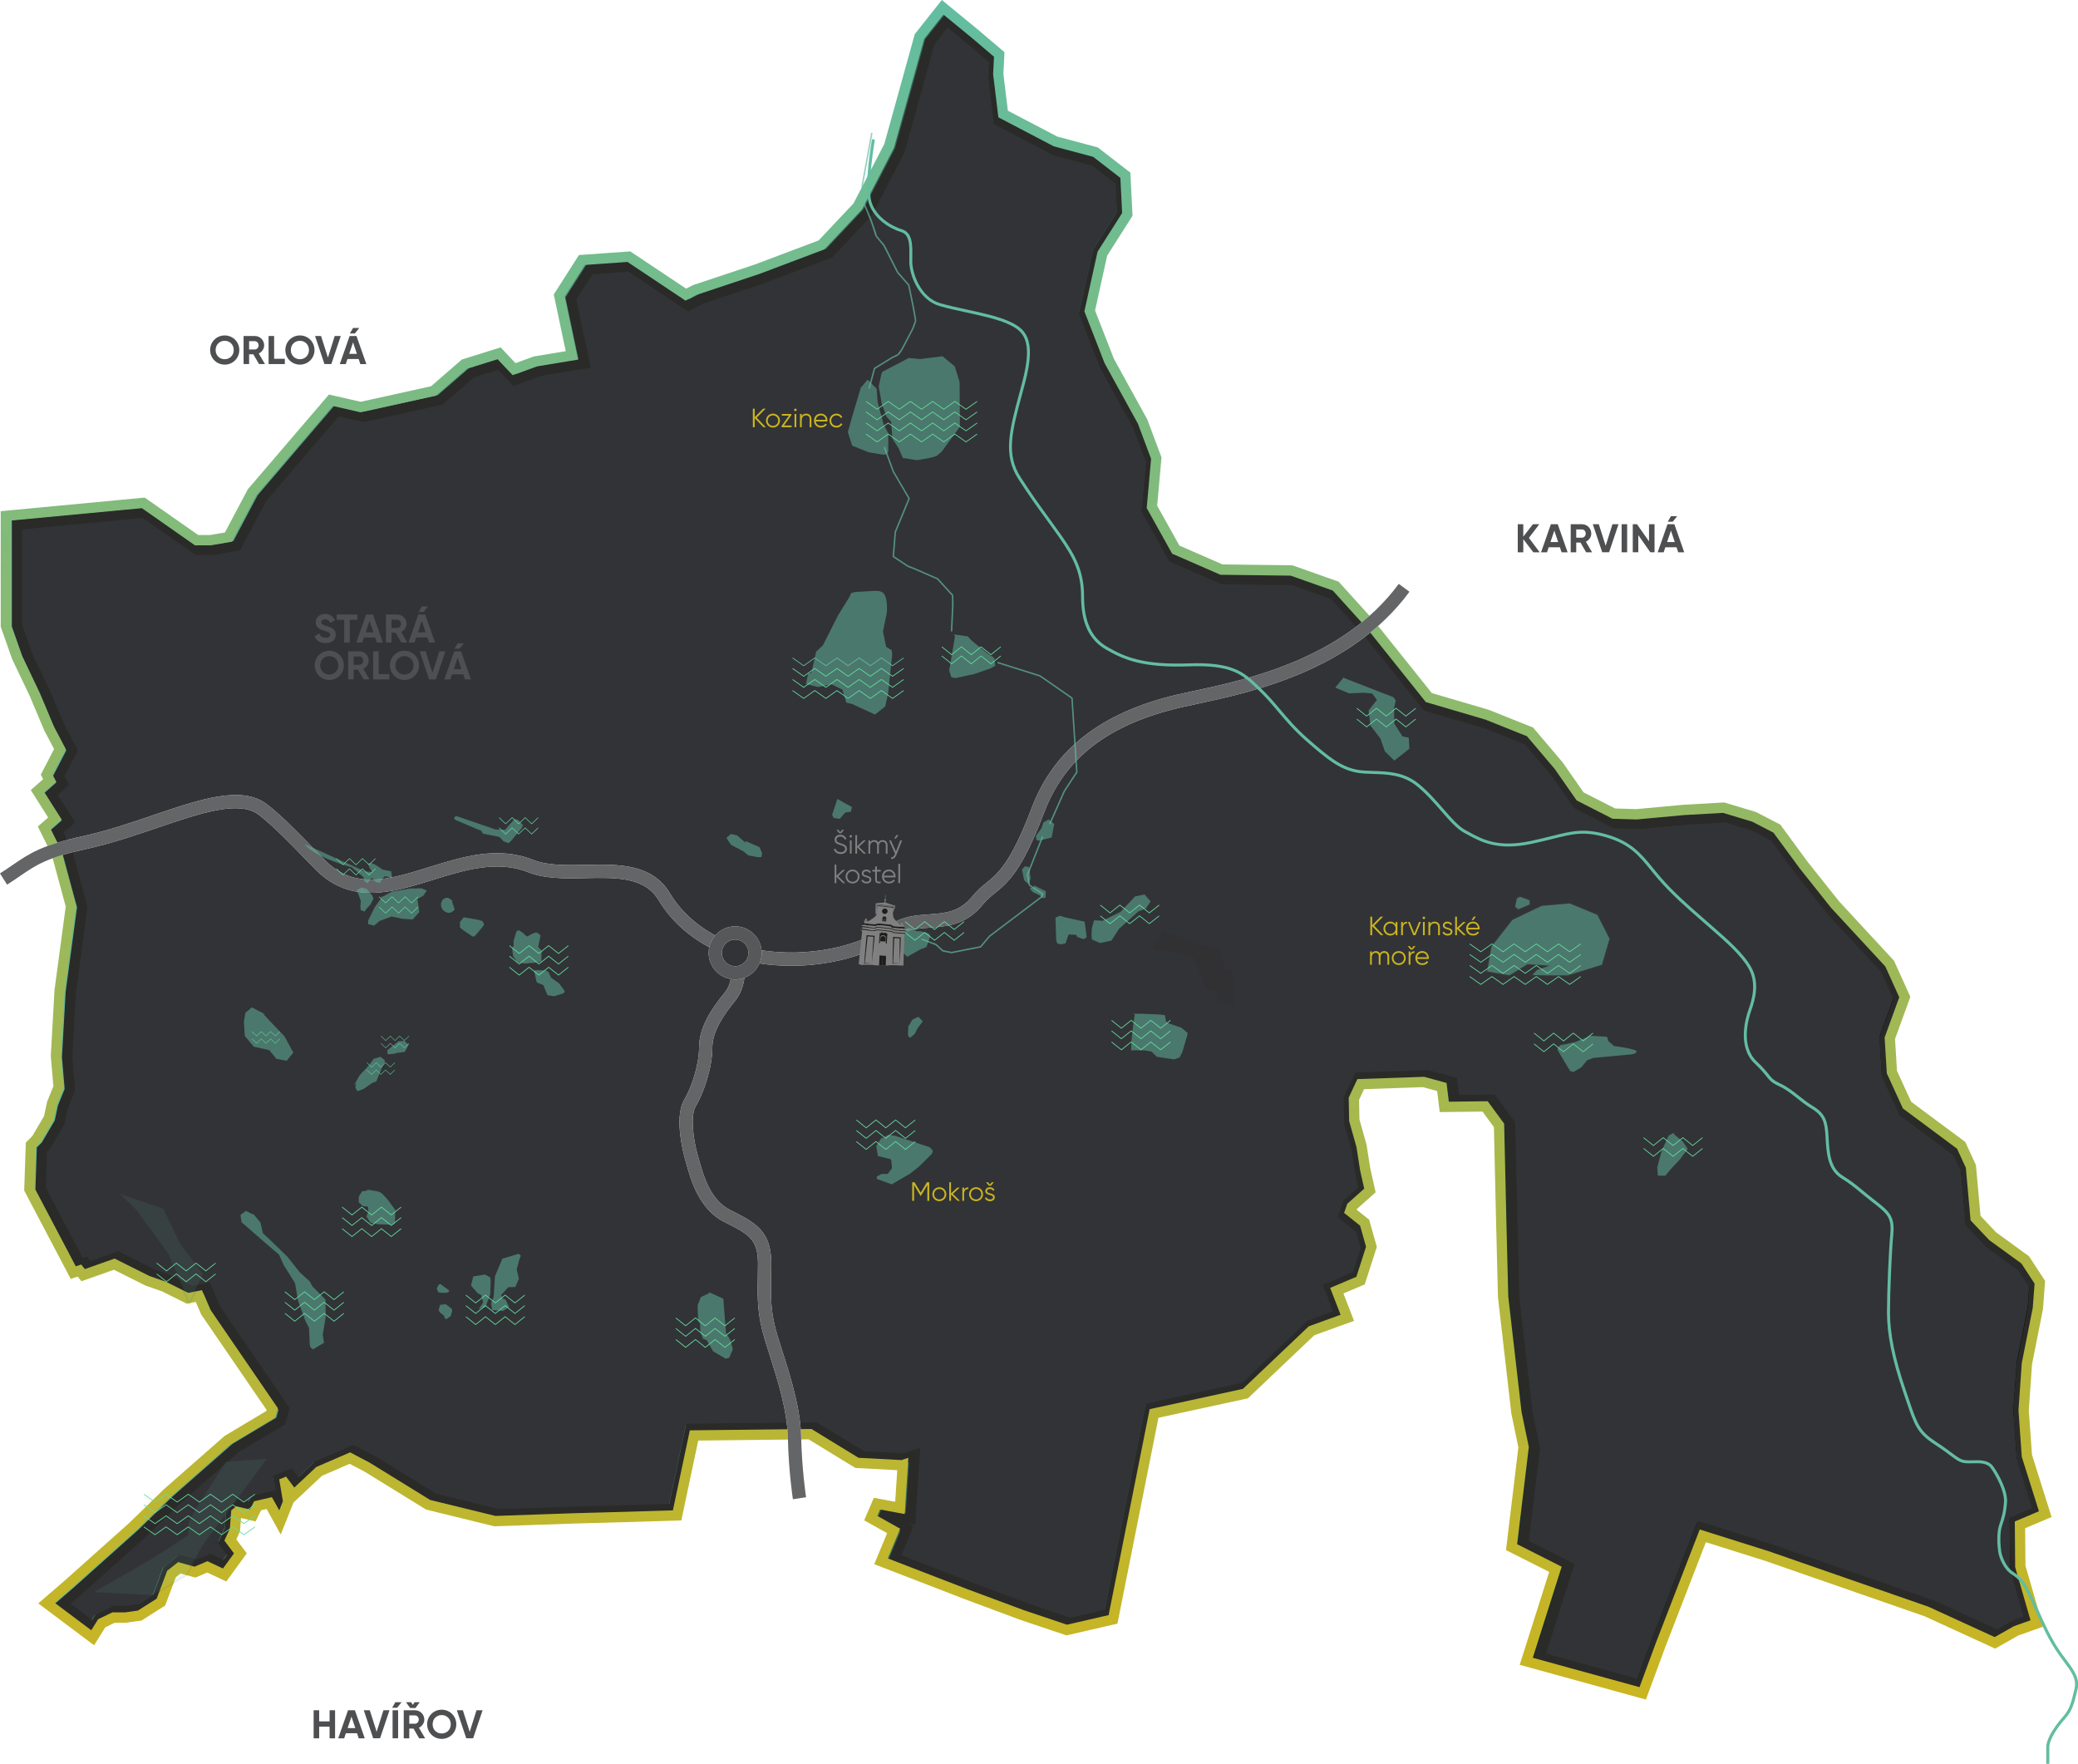 <?xml version="1.0" encoding="UTF-8"?>
<svg xmlns="http://www.w3.org/2000/svg" xmlns:xlink="http://www.w3.org/1999/xlink" id="Vrstva_20" data-name="Vrstva 20" viewBox="0 0 1409.92 1196.64">
  <defs>
    <style>
      .cls-1 {
        fill: url(#Nepojmenovaný_přechod_2);
      }

      .cls-1, .cls-2, .cls-3, .cls-4, .cls-5, .cls-6, .cls-7, .cls-8, .cls-9, .cls-10, .cls-11, .cls-12, .cls-13, .cls-14, .cls-15, .cls-16, .cls-17, .cls-18 {
        stroke-width: 0px;
      }

      .cls-2 {
        fill: url(#Nepojmenovaný_přechod_4);
      }

      .cls-19 {
        clip-path: url(#clippath);
      }

      .cls-20 {
        opacity: .1;
      }

      .cls-21, .cls-5 {
        fill: #818080;
      }

      .cls-3 {
        fill: #2d2c2c;
      }

      .cls-3, .cls-4 {
        opacity: .2;
      }

      .cls-4 {
        fill: #333231;
      }

      .cls-22 {
        clip-path: url(#clippath-1);
      }

      .cls-23 {
        opacity: .68;
      }

      .cls-24 {
        opacity: .5;
      }

      .cls-6 {
        fill: #4e4f51;
      }

      .cls-7 {
        fill: #2a2a29;
      }

      .cls-8 {
        fill: #63bb9f;
      }

      .cls-9 {
        fill: #63bda1;
      }

      .cls-10 {
        fill: #646567;
      }

      .cls-11 {
        fill: #343333;
      }

      .cls-12 {
        fill: #57585a;
      }

      .cls-13 {
        fill: #373736;
      }

      .cls-14 {
        fill: #1d1d1b;
      }

      .cls-15 {
        fill: #cab521;
      }

      .cls-16 {
        fill: #323336;
      }

      .cls-17 {
        fill: #63dda1;
      }

      .cls-18 {
        fill: #f1f4eb;
      }
    </style>
    <linearGradient id="Nepojmenovaný_přechod_4" data-name="Nepojmenovaný přechod 4" x1="4.05" y1="576.89" x2="1387.78" y2="576.89" gradientUnits="userSpaceOnUse">
      <stop offset="0" stop-color="#63bda1"></stop>
      <stop offset="1" stop-color="#000"></stop>
    </linearGradient>
    <linearGradient id="Nepojmenovaný_přechod_2" data-name="Nepojmenovaný přechod 2" x1="696.31" y1="0" x2="696.31" y2="1153.05" gradientUnits="userSpaceOnUse">
      <stop offset="0" stop-color="#63bda1"></stop>
      <stop offset="1" stop-color="#cab521"></stop>
    </linearGradient>
    <clipPath id="clippath">
      <path class="cls-5" d="m585,626.88l3.07.23.29.1,5.93.51s.58-.51,1.61-.58,3.96.3,5.25.4c1.29.1,2.44.26,3.01.36s1.37.45,1.35.6-.06.34-.06.34l5.46.53.56-.25,1.32.1.25.15.34.21.24.03-.16,1.62-7.7-.76-2.25-.76-7.5-.86-1.85.59-5.42-.36-.93-.53-3.01.07.2-1.75Z"></path>
    </clipPath>
    <clipPath id="clippath-1">
      <path class="cls-5" d="m585.05,628.75l3.07.23.29.1,5.93.51s.58-.51,1.61-.58,3.96.3,5.25.4c1.29.1,2.44.26,3.01.36s1.37.45,1.35.6-.06.34-.06.34l5.46.53.56-.25,1.32.1.25.15.34.21.24.03-.16,1.62-7.7-.76-2.25-.76-7.5-.86-1.85.59-5.42-.36-.93-.53-3.01.07.2-1.75Z"></path>
    </clipPath>
  </defs>
  <polygon class="cls-16" points="1007.97 488.21 1036.05 499.43 1054.91 521.67 1069.8 543.02 1094.12 555.43 1110.5 555.92 1142.76 552.95 1169.07 551.46 1188.92 557.41 1203.32 564.86 1221.19 589.18 1242.53 615.99 1279.26 655.7 1288.69 676.55 1278.76 703.85 1280.25 728.17 1291.17 752 1327.9 779.3 1333.86 792.2 1337.08 827.9 1349.74 841.3 1371.58 857.19 1380.51 870.84 1379.27 887.22 1371.82 924.69 1369.59 956.76 1371.82 988.28 1383.48 1025.26 1367.1 1032.21 1367.35 1063.23 1377.77 1099.22 1366.6 1103.19 1353.45 1110.63 1308.53 1090.03 1200.07 1052.35 1153.34 1037.62 1123.77 1114.03 1112.48 1144.59 1040.06 1124.66 1059.66 1062.87 1029.42 1047.59 1037.37 981.63 1032.4 957.74 1023.41 879.56 1022.17 829.92 1020.62 762.29 1009.46 747.09 983.09 747.4 981.54 734.68 966.33 730.52 921.04 732.07 915.15 744.67 915.46 760.49 920.42 778.17 922.9 793.99 925.69 806.4 914.21 816.64 912.04 822.85 922.9 831.53 926.93 845.8 920.36 866.22 902.58 873.73 909.65 891.97 888.06 899.79 843.38 942.23 780.1 956 752.26 1095.72 724.03 1102.23 694.56 1092.3 657.02 1078.34 602.42 1057.24 610.8 1037.08 595.29 1028.39 597.15 1024.05 613.9 1027.15 616.38 988.99 611.73 990.54 582.57 988.99 550.62 969.45 468.09 970.37 456.61 1024.66 424.04 1025.65 389.91 1026.58 336.24 1028.44 291.88 1017.58 250.62 992.14 237.59 985.32 214.64 995.24 199.74 1009.2 194.16 1001.76 189.51 1003.62 191.99 1018.51 189.51 1024.71 184.54 1015.72 172.44 1018.51 169.65 1024.09 160.34 1021.92 156.93 1024.71 156 1037.12 152.28 1045.19 158.79 1053.88 151.35 1064.11 140.8 1059.15 132.11 1062.87 120.94 1059.77 113.5 1065.66 106.36 1084.59 93.64 1092.65 84.96 1093.89 76.27 1093.89 66.65 1098.54 62 1105.99 37.18 1087.38 48.97 1077.2 92.71 1038.11 115.98 1015.47 156.62 979.79 186.72 961.8 188.58 955.29 142.67 888.27 137.08 875.24 127.78 877.1 112.89 869.66 101.41 865.63 77.83 853.84 57.66 860.97 55.18 857.87 51.46 859.11 23.54 806.06 24.47 778.14 27.58 775.04 36.57 759.71 38.74 749.47 43.4 737.99 41.54 716.28 44.02 672.23 51.78 614.52 41.54 576.67 34.41 562.4 41.85 555.89 30.07 537.27 38.13 530.14 35.65 525.49 44.65 508.11 36.35 492.35 26.75 469.55 14.75 444.35 7.55 423.95 7.55 353.15 96.35 344.75 132.35 369.95 143.15 369.95 157.27 367.52 174.02 335.88 225.83 275.39 244.76 279.73 295.79 268.46 316.89 250.15 337.67 243.64 347.91 254.5 364.04 248.61 392.27 243.95 383.24 201.12 396.88 179.75 425.84 177.69 465.18 203.94 472.93 199.9 515.13 185.82 559.49 169.07 584.93 142.08 606.65 100.2 627.12 26.37 640.16 9.93 659.08 25.44 674.43 38.48 673.83 50.4 677.4 79.58 714.93 99.24 741.73 106.39 760.2 120.68 761.39 144.51 744.71 170.72 735.77 211.22 749.47 246.36 772.1 287.46 781.04 311.29 778.06 344.65 795.33 375.62 828.09 389.92 875.74 390.51 904.33 400.64 926.97 425.66 967.47 476.29 1007.97 488.21"></polygon>
  <path class="cls-2" d="m1114.64,1148.82l-79.03-21.75,19.8-62.42-29.76-15.04,8.17-67.83-4.9-23.64-9.01-78.33-1.24-49.79-1.52-66.53-9.45-12.86-27.71.33-1.65-13.5-12.42-3.4-42.62,1.46-4.64,9.92.28,14.56,4.93,17.66,2.46,15.71,3.22,14.31-12.34,11-1.05,3.01,9.8,7.84,4.62,16.37-7.39,22.95-16.13,6.82,7.14,18.41-24.27,8.79-44.85,42.61-62,13.49-27.83,139.69-31.4,7.24-30.51-10.28-37.54-13.96-57.99-22.41,8.56-20.6-15.54-8.71,4.2-9.81,15.63,2.89,1.89-29.03-.35.12-30.71-1.63-31.85-19.48-78.71.88-11.47,54.24-35.32,1.07-34.14.93-54.13,1.87-45.37-11.11-41.62-25.66-11.44-5.99-20.86,9.02-17.3,16.21-5.7-7.6,2.01,12.07-5.59,13.97-7.26-13.15-7.92,1.83-3.29,6.58-10.32-2.41-.92.75-.87,11.54-3.11,6.74,6.81,9.08-10.67,14.67-11.74-5.53-8.37,3.59-10.64-2.96-5.29,4.19-7.21,19.11-14.34,9.09-9.93,1.38h-7.88l-7.99,3.86-6.14,9.82-31.34-23.51,15.08-13.02,43.64-39,23.35-22.72,40.88-35.88,29.18-17.44,1.03-3.6-45.18-65.94-4.6-10.74-7.7,1.54-15.77-7.89-11.68-4.13-22.25-11.12-21.11,7.47-2.51-3.14-4.23,1.41-29.73-56.5,1.01-30.23,3.76-3.76,8.48-14.45,2.12-9.98,4.45-10.99-1.81-21.13v-.25s2.52-44.32,2.52-44.32l7.66-57-9.96-36.83-8.19-16.38,7.22-6.32-11.78-18.6,8.23-7.28-2.05-3.84,9-17.38-7.58-14.42-9.57-22.73-12.1-25.47-7.4-20.96v-74.58l93.25-8.82,36.15,25.31h9.4l12.13-2.08,16.13-30.47,53.44-62.4,20.22,4.64,49.4-10.91,20.98-18.2,23.57-7.39,10.16,10.77,14.27-5.21,24.94-4.11-8.57-40.66,15.36-24.06,31.91-2.27,38.61,25.76,6.43-3.29,42.12-14.06,43.55-16.44,24.55-26.04,21.32-41.12,20.57-74.17,15.68-19.79,21.67,17.77,16.71,14.2-.67,13.34,3.31,27.06,35.55,18.62,27.11,7.23,20.29,15.71,1.33,26.55-16.95,26.63-8.57,38.86,13.23,33.94,22.64,41.12,9.3,24.81-2.95,33.08,16.17,29,31.03,13.54,47.52.6,29.97,10.62,23.37,25.84,39.81,49.77,39.76,11.71,28.88,11.55,19.62,23.16,14.39,20.63,22.84,11.66,15.38.47,32.18-2.97,26.92-1.52,20.76,6.23,15.41,7.97,18.31,24.93,21.22,26.65,37.03,40.03,10.25,22.66-10.17,27.96,1.4,22.94,10.27,22.42,36.73,27.3,6.58,14.27,3.17,35.09,11.6,12.28,22.1,16.07,9.94,15.18-1.39,17.98-7.4,37.26-2.2,31.6,2.19,30.86,12.5,39.62-17.16,7.28.22,28.2,11.21,38.69-13.99,4.97-14.45,8.18-46.39-21.28-108.25-37.61-43.56-13.73-28.38,73.34-12.39,33.53Zm-70.15-26.57l65.82,18.11,10.18-27.55,30.77-79.52,49.96,15.75,108.61,37.73.15.07,43.29,19.86,11.86-6.71,8.35-2.97-9.64-33.28-.27-33.84,15.61-6.62-10.83-34.34-2.28-32.18.02-.25,2.29-32.5,7.41-37.27,1.13-14.98-7.93-12.12-21.58-15.7-13.71-14.52-3.28-36.3-5.33-11.55-36.73-27.3-11.56-25.23-1.57-25.7,9.69-26.64-8.61-19.03-36.51-39.49-21.42-26.91-17.38-23.66-13.38-6.92-18.95-5.69-25.63,1.45-32.42,2.99-17.38-.53-25.8-13.17-15.3-21.93-18.19-21.45-27.11-10.84-41.4-12.18-41.12-51.41-21.97-24.28-27.21-9.64-47.78-.6-34.49-15.05-18.37-32.95,3-33.64-8.57-22.84-22.62-41.08-14.17-36.35,9.3-42.14,16.41-25.79-1.05-21.1-16.63-12.88-26.5-7.07-39.5-20.69-3.83-31.31.52-10.49-14.03-11.93-16.12-13.22-10.38,13.1-20.39,73.5-22.11,42.64-26.33,27.93-45.25,17.08-41.93,14-9.35,4.86-40.06-26.73-26.01,1.85-11.92,18.68,9.49,45.02-31.52,5.19-17.99,6.57-10.32-10.94-18,5.64-21.22,18.41-52.67,11.63-17.63-4.05-50.18,58.59-17.38,32.82-16.11,2.77h-12.2l-35.85-25.09-84.35,7.98v67.02l6.94,19.66,11.99,25.18,9.54,22.66,9.08,17.25-8.99,17.36,2.92,5.47-7.9,6.99,11.8,18.63-7.67,6.71,6.08,12.17,10.51,38.87-7.83,58.27-2.46,43.67,1.91,22.3-4.85,11.97-2.23,10.49-9.51,16.2-2.44,2.44-.86,25.61,26.1,49.6,3.22-1.07,2.45,3.07,19.22-6.8,24.71,12.36,11.68,4.13,13.82,6.91,10.91-2.18,6.57,15.32,46.65,68.09-2.69,9.43-31.01,18.54-40.33,35.41-23.31,22.68-43.74,39.09-8.54,7.37,18.29,13.72,3.17-5.07,11.25-5.44h9.24l7.7-1.1,11.1-7.04,7.07-18.74,9.6-7.6,11.7,3.25,9-3.86,9.35,4.4,4.22-5.81-6.22-8.29,4.33-9.39,1-13.28,5.91-4.83,8.29,1.94,2.29-4.59,16.28-3.76,1.4,2.54-2.14-12.84,9.76-3.9,4.85,6.47,12.49-11.71,25.05-10.83,14.72,7.72,40.79,25.15,43.36,10.61,53.19-1.84,34.15-.93,29.81-.91,11.49-54.34,86.33-.97,32.06,19.61,27.61,1.47,8.96-2.99-3.08,47.28-14.16-2.62,12.25,6.86-8.19,19.73,51.25,19.8,37.45,13.93,28.48,9.59,25.06-5.78,27.84-139.75,64.57-14.05,44.5-42.27,18.91-6.85-7.01-18.07,19.43-8.21,5.75-17.88-3.44-12.17-11.92-9.53,3.29-9.4,10.62-9.47-2.38-10.63-2.45-15.62-5.03-17.91-.33-17.08,7.15-15.27,47.97-1.64,17.98,4.92,1.46,11.94,25.03-.29,12.88,17.54,1.57,68.73,1.23,49.47,8.96,77.86,5.05,24.29-7.72,64.1,30.7,15.52-19.4,61.16Z"></path>
  <path class="cls-7" d="m1115.41,1147.4l-75.25-20.71,19.69-62.06-30.03-15.18,8.04-66.76-4.94-23.87-8.99-78.16-1.24-49.71-1.54-67.16-10.43-14.2-26.94.32-1.59-13.05-14.01-3.83-44.15,1.51-5.36,11.45.3,15.28,4.97,17.79,2.45,15.66,2.98,13.22-11.85,10.57-1.69,4.84,10.4,8.32,4.29,15.17-6.92,21.5-17.07,7.21,7.1,18.31-22.74,8.23-44.75,42.51-62.74,13.65-27.83,139.71-29.59,6.83-29.98-10.1-37.48-13.94-56.05-21.66,8.46-20.35-15.53-8.7,2.87-6.68,16.27,3.01,2.23-34.25-2.81.94-29.82-1.59-31.91-19.52-80.89.91-11.48,54.27-33.75,1.03-34.13.93-53.87,1.87-44.79-10.97-41.42-25.54-12.35-6.47-22.06,9.54-15.92,14.93-5.9-7.87-2.46.99,2.35,14.11-3.81,9.53-5.95-10.78-10.31,2.38-3.01,6.01-9.74-2.27-2.34,1.92-.9,12.04-3.46,7.5,6.64,8.86-8.83,12.14-11.06-5.21-8.55,3.66-10.94-3.04-6.52,5.16-7.17,19-13.42,8.51-9.36,1.3h-8.2l-8.92,4.31-5.29,8.46-27.61-20.71,13.2-11.39,43.67-39.02,23.37-22.74,40.71-35.73,29.7-17.76,1.5-5.27-45.6-66.55-5.16-12.05-8.62,1.72-15.27-7.63-11.68-4.13-22.89-11.45-20.57,7.28-2.5-3.12-3.94,1.31-28.7-54.53.96-28.91,3.39-3.38,8.78-14.95,2.15-10.13,4.57-11.27-1.84-21.46,2.51-44.35,7.71-57.33-10.12-37.41-7.59-15.17,7.35-6.43-11.78-18.61,8.14-7.2-2.3-4.3,9-17.38-8.02-15.27-9.54-22.65-12.1-25.45-7.25-20.54v-72.42l90.71-8.58,36.06,25.24h10.2l13.27-2.28,16.49-31.14,52.51-61.31,19.48,4.47,50.33-11.12,21.04-18.26,21.98-6.89,10.2,10.82,15.34-5.6,26.82-4.42-8.84-41.9,14.38-22.52,30.23-2.15,39.03,26.04,7.34-3.77,41.98-14.01,44.05-16.63,25.06-26.58,21.55-41.56,20.52-73.98,14.17-17.87,20.1,16.48,15.93,13.54-.63,12.52,3.46,28.28,36.68,19.21,26.93,7.18,19.25,14.9,1.25,24.99-16.79,26.39-8.78,39.8,13.5,34.63,22.64,41.11,9.09,24.25-2.97,33.24,16.8,30.13,32.02,13.97,47.6.6,29.18,10.34,22.99,25.42,40.17,50.21,40.27,11.86,28.33,11.33,19.24,22.71,14.62,20.96,23.69,12.09,15.95.48,32.3-2.98,26.5-1.5,20.24,6.07,14.83,7.67,18.04,24.55,21.31,26.77,36.86,39.85,9.78,21.63-10.03,27.58,1.45,23.73,10.64,23.22,36.73,27.3,6.23,13.49,3.2,35.44,12.21,12.92,21.95,15.97,9.36,14.31-1.33,17.19-7.4,37.26-2.22,31.87,2.21,31.24,12.02,38.11-16.71,7.09.24,29.81,10.76,37.15-12.38,4.4-13.71,7.76-45.55-20.89-108.34-37.64-45.4-14.31-29.06,75.09-11.76,31.83Zm-66.38-25.53l62.04,17.08,9.55-25.85,31.45-81.27,51.81,16.33,108.7,37.77.15.07,42.45,19.47,11.12-6.3,6.74-2.39-9.19-31.74-.28-35.45,15.16-6.43-10.35-32.83-2.31-32.55.02-.25,2.31-32.77,7.41-37.27,1.07-14.19-7.36-11.24-21.44-15.59-14.32-15.16-3.31-36.65-4.97-10.77-36.74-27.31-11.93-26.04-1.62-26.49,9.55-26.27-8.14-17.99-36.34-39.31-21.52-27.03-17.11-23.29-12.79-6.62-18.44-5.53-25.21,1.42-32.54,3-17.95-.54-26.65-13.6-15.53-22.26-17.81-21-26.57-10.62-41.92-12.33-41.48-51.85-21.59-23.86-26.42-9.36-47.85-.6-35.48-15.48-19-34.07,3.02-33.8-8.36-22.28-22.61-41.07-14.44-37.03,9.51-43.08,16.26-25.55-.98-19.55-15.59-12.07-26.32-7.02-40.62-21.28-3.98-32.52.48-9.68-13.26-11.27-14.55-11.93-8.87,11.19-20.33,73.31-22.33,43.07-26.84,28.47-45.75,17.27-41.78,13.95-10.26,5.33-40.48-27.01-24.33,1.73-10.94,17.14,9.76,46.26-33.4,5.5-19.05,6.96-10.36-10.99-16.41,5.14-21.28,18.47-53.61,11.84-16.89-3.88-49.25,57.5-17.73,33.49-17.24,2.96h-13l-35.76-25.03-81.8,7.74v64.85l6.79,19.24,11.98,25.17,9.51,22.58,9.53,18.1-8.99,17.36,3.16,5.93-7.81,6.91,11.8,18.64-7.79,6.82,5.48,10.96,10.67,39.45-7.88,58.59-2.45,43.45,1.94,22.64-4.97,12.25-2.26,10.64-9.81,16.7-2.06,2.06-.81,24.29,25.06,47.63,2.93-.98,2.44,3.04,18.68-6.61,25.36,12.68,11.68,4.13,13.32,6.66,11.83-2.37,7.13,16.64,47.07,68.7-3.17,11.09-31.53,18.85-40.16,35.25-23.34,22.71-43.77,39.11-6.66,5.75,14.56,10.92,2.32-3.71,12.18-5.89h9.56l7.13-1.02,10.17-6.45,7.03-18.63,10.83-8.58,12,3.33,9.18-3.93,8.67,4.08,2.38-3.27-6.05-8.06,4.68-10.14,1.03-13.77,7.33-6,7.72,1.8,2.01-4.02,16.31-3.76-1.64-9.82,12.68-5.07,4.43,5.91,11.11-10.42,26.25-11.35,15.63,8.2,40.58,25.02,42.78,10.47,52.92-1.83,34.15-.93,28.24-.86,11.5-54.37,88.51-.99,32.12,19.64,26.73,1.42,11.42-3.81-3.42,52.5-4.47-.83,3.23,1.81-8.09,19.47,49.32,19.06,37.39,13.91,27.94,9.41,23.25-5.37,27.85-139.77,65.3-14.21,44.39-42.17,17.38-6.29-6.97-17.97,20.38-8.61,5.29-16.43-3.1-10.97-12.52-10.02,3.93-11.22,10.12-9.03-2.14-9.54-2.44-15.57-5.06-18.05-.35-17.8,7.87-16.81,49.49-1.69,19.57,5.35,1.4,11.49,24.27-.28,13.87,18.88,1.59,69.36,1.23,49.39,8.94,77.68,5.09,24.53-7.59,63.03,30.97,15.65-19.29,60.8Z"></path>
  <path class="cls-1" d="m640.16,9.93l18.92,15.51,15.35,13.05-.6,11.91,3.57,29.19,37.52,19.66,26.8,7.15,18.46,14.3,1.19,23.83-16.68,26.21-8.94,40.5,13.7,35.14,22.63,41.1,8.93,23.83-2.98,33.36,17.27,30.97,32.76,14.3,47.65.6,28.59,10.13,22.63,25.02,40.5,50.63,40.5,11.91,28.08,11.23,18.86,22.24,14.89,21.34,24.32,12.41,16.38.5,32.26-2.98,26.31-1.49,19.85,5.96,14.39,7.45,17.87,24.32,21.34,26.8,36.73,39.71,9.43,20.85-9.93,27.3,1.49,24.32,10.92,23.83,36.73,27.3,5.96,12.91,3.22,35.7,12.66,13.4,21.84,15.88,8.93,13.65-1.24,16.38-7.45,37.48-2.24,32.07,2.23,31.52,11.66,36.98-16.38,6.95.25,31.02,10.42,35.99-11.17,3.97-13.15,7.44-44.92-20.6-108.46-37.68-46.74-14.73-29.57,76.41-11.29,30.56-72.42-19.93,19.6-61.79-30.23-15.28,7.94-65.96-4.96-23.89-8.99-78.18-1.24-49.64-1.55-67.63-11.17-15.2-26.37.31-1.55-12.72-15.2-4.16-45.29,1.55-5.9,12.6.31,15.82,4.96,17.68,2.48,15.82,2.79,12.41-11.48,10.24-2.17,6.2,10.86,8.69,4.03,14.27-6.57,20.41-17.78,7.51,7.07,18.24-21.59,7.82-44.67,42.44-63.29,13.77-27.84,139.72-28.23,6.51-29.47-9.93-37.54-13.96-54.6-21.1,8.38-20.16-15.51-8.69,1.86-4.34,16.75,3.1,2.48-38.16-4.65,1.55-29.16-1.55-31.95-19.55-82.52.93-11.48,54.29-32.57.99-34.13.93-53.67,1.86-44.36-10.86-41.26-25.44-13.03-6.83-22.96,9.93-14.89,13.96-5.58-7.45-4.65,1.86,2.48,14.89-2.48,6.2-4.96-9-12.1,2.79-2.79,5.58-9.31-2.17-3.41,2.79-.93,12.41-3.72,8.07,6.51,8.69-7.45,10.24-10.55-4.96-8.69,3.72-11.17-3.1-7.45,5.89-7.14,18.92-12.72,8.07-8.69,1.24h-8.69s-9.62,4.65-9.62,4.65l-4.65,7.45-24.82-18.61,11.79-10.17,43.74-39.09,23.27-22.65,40.64-35.67,30.09-17.99,1.86-6.51-45.91-67.01-5.58-13.03-9.31,1.86-14.89-7.45-11.48-4.03-23.58-11.79-20.17,7.13-2.48-3.1-3.72,1.24-27.92-53.05.93-27.92,3.1-3.1,9-15.33,2.17-10.24,4.65-11.48-1.86-21.72,2.48-44.05,7.76-57.7-10.24-37.85-7.13-14.27,7.45-6.51-11.79-18.61,8.07-7.14-2.48-4.65,9-17.37-8.3-15.77-9.6-22.8-12-25.2-7.2-20.4v-70.8l88.8-8.4,36,25.2h10.8l14.12-2.43,16.75-31.64,51.81-60.49,18.92,4.34,51.03-11.27,21.1-18.3,20.79-6.51,10.24,10.86,16.13-5.89,28.23-4.65-9.03-42.84,13.64-21.37,28.96-2.06,39.34,26.25,7.76-4.03,42.19-14.08,44.36-16.75,25.44-26.99,21.72-41.88,20.48-73.83,13.03-16.44m-1.07-9.93l-4.42,5.58-13.03,16.44-.88,1.11-.38,1.37-20.28,73.13-20.93,40.36-23.66,25.1-42.73,16.13-42.06,14.04-.52.17-.49.25-4.08,2.12-35.89-23.95-1.99-1.33-2.39.17-28.96,2.06-3.51.25-1.89,2.97-13.64,21.37-1.54,2.41.59,2.8,7.52,35.68-21.01,3.46-.65.11-.62.23-11.8,4.31-7.07-7.5-3.01-3.19-4.18,1.31-20.79,6.51-1.39.44-1.1.96-19.75,17.14-47.76,10.55-17.39-3.99-4.13-.95-2.75,3.22-51.81,60.49-.51.59-.36.69-15.14,28.6-10.14,1.74h-8l-34.19-23.93-2.11-1.48-2.56.24-88.8,8.4-6.34.6v78.37l.4,1.13,7.2,20.4.12.35.16.33,11.93,25.05,9.54,22.65.12.28.14.27,6.6,12.53-7.32,14.13-1.69,3.27,1.61,3.02-3.93,3.47-4.47,3.95,3.19,5.04,8.58,13.55-2.93,2.57-4.07,3.56,2.42,4.84,6.82,13.64,9.69,35.81-7.57,56.3-.04.27-.02.27-2.48,44.05-.03.5.04.5,1.72,20.04-4.02,9.92-.23.57-.13.6-1.94,9.13-7.97,13.57-2.47,2.47-1.95,1.95-.09,2.76-.93,27.92-.06,1.85.86,1.64,27.92,53.05,2.77,5.26,4.73-1.58,2.54,3.18,4.69-1.66,17.36-6.14,20.92,10.46.39.2.42.15,11.06,3.89,14.5,7.25,2.15,1.07,2.36-.47,3.74-.75,3.35,7.81.27.63.39.57,44.05,64.3-.2.69-27.72,16.57-.55.33-.48.42-40.64,35.67-.14.12-.13.13-23.16,22.54-43.59,38.95-11.74,10.13-6.58,5.68,6.96,5.22,24.82,18.61,6.1,4.57,4.04-6.46,3.58-5.73,6.36-3.08h7.08s.5,0,.5,0l.49-.07,8.69-1.24,1.49-.21,1.27-.81,12.72-8.07,1.98-1.25.83-2.19,6.45-17.11,3.14-2.48,7.74,2.15,2.37.66,2.26-.97,5.79-2.48,7.7,3.62,5.24,2.46,3.4-4.68,7.45-10.24,3.04-4.18-3.1-4.14-4.01-5.35,1.97-4.27.53-1.15.09-1.26.58-7.79,4.5,1.05,5.38,1.26,2.47-4.94,1.32-2.64,3.74-.86,2.41,4.37,7.14,12.94,5.49-13.72,2.48-6.2.73-1.81,5.32-4.99,14-13.13,18.77-8.12,9.85,5.16,41.05,25.31.94.58,1.07.26,44.36,10.86.94.23.97-.03,53.64-1.86,34.1-.93,32.6-.99,5.5-.17,1.14-5.38,10.32-48.8,74.9-.84,30.23,18.49,1.51.92,1.77.09,26.63,1.42-1.39,21.43-9-1.67-5.5-1.02-2.21,5.14-1.86,4.34-2.48,5.79,5.49,3.08,10.08,5.64-5.99,14.41-2.75,6.63,6.69,2.59,54.6,21.1.04.02.04.02,37.54,13.96.1.04.1.03,29.47,9.93,1.88.63,1.93-.45,28.23-6.51,4.41-1.02.88-4.44,26.94-135.22,58.81-12.8,1.91-.42,1.42-1.35,43.61-41.43,20.22-7.32,6.73-2.44-2.59-6.68-4.62-11.91,11.52-4.87,2.96-1.25.98-3.05,6.57-20.41.65-2.01-.58-2.03-4.03-14.27-.61-2.16-1.75-1.4-6.91-5.53,9.99-8.91,3.07-2.74-.9-4.02-2.74-12.18-2.45-15.59-.06-.41-.11-.4-4.72-16.82-.26-13.3,3.39-7.24,39.95-1.37,9.64,2.64.98,8.05.76,6.23,6.27-.07,22.77-.27,7.73,10.53,1.5,65.42,1.24,49.65v.31s.04.31.04.31l8.99,78.18.04.31.06.31,4.73,22.77-7.81,64.83-.59,4.87,4.38,2.21,24.92,12.59-17.8,56.11-2.2,6.93,7.01,1.93,72.42,19.93,6.2,1.71,2.23-6.03,11.28-30.51,27.18-70.24,40.38,12.72,108.04,37.54,44.61,20.46,3.25,1.49,3.11-1.76,12.62-7.15,10.59-3.77,6.21-2.21-1.83-6.33-10.15-35.06-.2-25.38,12.08-5.12,5.86-2.48-1.91-6.07-11.41-36.19-2.14-30.21,2.17-31.13,7.36-37.04.08-.41.03-.42,1.24-16.38.18-2.37-1.3-1.99-8.93-13.65-.7-1.07-1.04-.75-21.31-15.5-10.55-11.17-3.01-33.28-.11-1.2-.51-1.1-5.96-12.91-.75-1.62-1.43-1.06-35.29-26.23-9.63-21.01-1.32-21.57,9.43-25.93.97-2.68-1.18-2.6-9.43-20.85-.47-1.03-.77-.83-36.55-39.52-21.1-26.5-17.79-24.21-.97-1.32-1.46-.75-14.39-7.45-.58-.3-.62-.19-19.85-5.96-1.18-.35-1.23.07-26.31,1.49h-.12s-.12.02-.12.02l-31.84,2.94-14.38-.44-21.36-10.9-13.89-19.91-.19-.27-.21-.25-18.86-22.24-1.12-1.33-1.61-.65-28.08-11.23-.31-.12-.32-.09-38.39-11.29-39.13-48.91-.13-.17-.14-.16-22.63-25.02-1.19-1.31-1.67-.59-28.59-10.13-1.09-.39h-1.16s-46.24-.59-46.24-.59l-29.3-12.79-15.07-27.03,2.79-31.21.14-1.59-.56-1.49-8.93-23.83-.18-.47-.24-.44-22.41-40.7-12.76-32.73,8.21-37.22,16.01-25.16,1.2-1.88-.11-2.23-1.19-23.83-.16-3.21-2.55-1.97-18.46-14.3-1.12-.86-1.36-.36-26.05-6.95-33.58-17.59-3.05-24.94.57-11.31.17-3.45-2.63-2.24-15.35-13.05-.05-.04-.05-.04-18.92-15.51-5.5-4.51h0Z"></path>
  <polygon class="cls-3" points="789.09 631.17 806.38 637.6 816.14 641.81 827.22 643.81 831.66 657.77 836.53 658.66 837.42 682.82 827.22 678.83 825.45 672.41 819.02 672.18 810.37 650.24 798.84 646.69 781.55 643.14 789.09 631.17"></polygon>
  <path class="cls-4" d="m830.06,666.56l-6.9-.24-7.27-18.46,6.71,1.21,4.43,13.96,3.68.67.22,6.03-.88-3.17Zm-38.81-27.56l.32-.51,3.47,1.29-3.79-.78Z"></path>
  <path class="cls-18" d="m538,1017.13c-.12-.75-2.87-18.58-3.43-41.69-.46-18.71-6.79-38.62-12.38-56.19-1.11-3.48-2.19-6.88-3.2-10.18-5.25-17.2-5.06-28.2-4.81-42.14.06-3.12.11-6.35.11-9.86,0-16.65-6.69-19.99-22.85-28.07-17.14-8.57-22.72-28.58-25.71-39.33-.29-1.03-.55-1.98-.8-2.84-.34-1.15-8.18-28.24-.67-40.75,4.94-8.24,10.06-23.74,10.06-35.41,0-13.97,8.76-26.64,17.34-37.19,5.89-7.25,4.55-16.97,4.53-17.07l8.89-1.41c.09.55,2.05,13.7-6.44,24.15-7.13,8.78-15.32,20.3-15.32,31.51,0,13.73-5.84,30.88-11.34,40.04-3.48,5.8-1.93,21.63,1.58,33.58.26.89.54,1.89.84,2.96,2.81,10.07,7.51,26.92,21.07,33.7,16.76,8.38,27.83,13.92,27.83,36.12,0,3.59-.06,6.86-.11,10.02-.24,13.65-.42,23.51,4.42,39.35,1,3.27,2.07,6.63,3.17,10.08,5.77,18.14,12.31,38.7,12.8,58.7.55,22.5,3.3,40.35,3.33,40.52l-8.89,1.39Z"></path>
  <path class="cls-18" d="m481.24,642.64c-14.45-7.66-26.62-18.95-34.26-31.79-9.51-15.98-28.9-15.56-49.44-15.11-13.55.3-27.57.6-39.21-4.03-20.97-8.36-43.15-1.46-64.59,5.21-27.32,8.5-55.57,17.28-79.6-6.97-2.16-2.18-4.59-4.68-7.19-7.36-9.96-10.27-22.36-23.05-31.55-29.94-13.2-9.9-38.98-1.14-68.84,9-15.54,5.28-31.6,10.74-48.01,14.32-26.68,5.83-33.92,10.78-44.86,18.27-2.58,1.76-5.49,3.76-8.87,5.91l-4.83-7.59c3.24-2.06,5.97-3.93,8.61-5.74,11.4-7.8,19.63-13.44,48.03-19.64,15.91-3.47,31.73-8.85,47.03-14.05,32.27-10.96,60.14-20.43,77.14-7.68,9.75,7.31,22.42,20.37,32.61,30.87,2.58,2.65,4.98,5.13,7.12,7.29,20.18,20.37,43.51,13.11,70.53,4.71,22.94-7.13,46.66-14.51,70.59-4.97,9.94,3.96,23.02,3.67,35.68,3.4,22.21-.49,45.18-.99,57.37,19.51,6.81,11.44,17.72,21.54,30.74,28.44l-4.21,7.95Z"></path>
  <path class="cls-18" d="m536.64,655.2c-7.21,0-14.4-.53-21.44-1.62l1.38-8.89c31.11,4.82,65.46-1.97,87.5-17.3,8.31-5.78,17.3-6.43,26-7.05,11.27-.81,21.01-1.51,29.75-12.35,3.25-4.03,6.41-6.57,9.46-9.04,7.73-6.23,16.49-13.29,30.75-50.92,14.99-39.57,47.22-64.67,98.53-76.74,3.41-.8,7.4-1.66,11.63-2.56,35.41-7.57,101.33-21.67,138.86-72.61l7.25,5.34c-39.55,53.7-107.64,68.26-144.22,76.08-4.36.93-8.13,1.74-11.45,2.52-48.84,11.49-78.13,34.11-92.18,71.17-15.13,39.92-24.9,47.79-33.52,54.74-2.93,2.36-5.46,4.4-8.11,7.68-11.2,13.88-24.44,14.84-36.11,15.68-7.83.56-15.23,1.1-21.51,5.46-18.79,13.07-45.72,20.43-72.57,20.43Z"></path>
  <path class="cls-10" d="m538,1017.13c-.12-.75-2.87-18.58-3.43-41.69-.46-18.71-6.79-38.62-12.38-56.19-1.11-3.48-2.19-6.88-3.2-10.18-5.25-17.2-5.06-28.2-4.81-42.14.06-3.12.11-6.35.11-9.86,0-16.65-6.69-19.99-22.85-28.07-17.14-8.57-22.72-28.58-25.71-39.33-.29-1.03-.55-1.98-.8-2.84-.34-1.15-8.18-28.24-.67-40.75,4.94-8.24,10.06-23.74,10.06-35.41,0-13.97,8.76-26.64,17.34-37.19,5.89-7.25,4.55-16.97,4.53-17.07l8.89-1.41c.09.55,2.05,13.7-6.44,24.15-7.13,8.78-15.32,20.3-15.32,31.51,0,13.73-5.84,30.88-11.34,40.04-3.48,5.8-1.93,21.63,1.58,33.58.26.89.54,1.89.84,2.96,2.81,10.07,7.51,26.92,21.07,33.7,16.76,8.38,27.83,13.92,27.83,36.12,0,3.59-.06,6.86-.11,10.02-.24,13.65-.42,23.51,4.42,39.35,1,3.27,2.07,6.63,3.17,10.08,5.77,18.14,12.31,38.7,12.8,58.7.55,22.5,3.3,40.35,3.33,40.52l-8.89,1.39Z"></path>
  <path class="cls-10" d="m481.24,642.64c-14.45-7.66-26.62-18.95-34.26-31.79-9.51-15.98-28.9-15.56-49.44-15.11-13.55.3-27.57.6-39.21-4.03-20.97-8.36-43.15-1.46-64.59,5.21-27.32,8.5-55.57,17.28-79.6-6.97-2.16-2.18-4.59-4.68-7.19-7.36-9.96-10.27-22.36-23.05-31.55-29.94-13.2-9.9-38.98-1.14-68.84,9-15.54,5.28-31.6,10.74-48.01,14.32-26.68,5.83-33.92,10.78-44.86,18.27-2.58,1.76-5.49,3.76-8.87,5.91l-4.83-7.59c3.24-2.06,5.97-3.93,8.61-5.74,11.4-7.8,19.63-13.44,48.03-19.64,15.91-3.47,31.73-8.85,47.03-14.05,32.27-10.96,60.14-20.43,77.14-7.68,9.75,7.31,22.42,20.37,32.61,30.87,2.58,2.65,4.98,5.13,7.12,7.29,20.18,20.37,43.51,13.11,70.53,4.71,22.94-7.13,46.66-14.51,70.59-4.97,9.94,3.96,23.02,3.67,35.68,3.4,22.21-.49,45.18-.99,57.37,19.51,6.81,11.44,17.72,21.54,30.74,28.44l-4.21,7.95Z"></path>
  <path class="cls-10" d="m536.64,655.2c-7.21,0-14.4-.53-21.44-1.62l1.38-8.89c31.11,4.82,65.46-1.97,87.5-17.3,8.31-5.78,17.3-6.43,26-7.05,11.27-.81,21.01-1.51,29.75-12.35,3.25-4.03,6.41-6.57,9.46-9.04,7.73-6.23,16.49-13.29,30.75-50.92,14.99-39.57,47.22-64.67,98.53-76.74,3.41-.8,7.4-1.66,11.63-2.56,35.41-7.57,101.33-21.67,138.86-72.61l7.25,5.34c-39.55,53.7-107.64,68.26-144.22,76.08-4.36.93-8.13,1.74-11.45,2.52-48.84,11.49-78.13,34.11-92.18,71.17-15.13,39.92-24.9,47.79-33.52,54.74-2.93,2.36-5.46,4.4-8.11,7.68-11.2,13.88-24.44,14.84-36.11,15.68-7.83.56-15.23,1.1-21.51,5.46-18.79,13.07-45.72,20.43-72.57,20.43Z"></path>
  <path class="cls-18" d="m498.81,664.48c-9.93,0-18.01-8.08-18.01-18.02s8.08-18.01,18.01-18.01,18.01,8.08,18.01,18.01-8.08,18.02-18.01,18.02Zm0-27.03c-4.97,0-9.01,4.04-9.01,9.01s4.04,9.02,9.01,9.02,9.01-4.04,9.01-9.02-4.04-9.01-9.01-9.01Z"></path>
  <path class="cls-12" d="m498.81,664.48c-9.93,0-18.01-8.08-18.01-18.02s8.08-18.01,18.01-18.01,18.01,8.08,18.01,18.01-8.08,18.02-18.01,18.02Zm0-27.03c-4.97,0-9.01,4.04-9.01,9.01s4.04,9.02,9.01,9.02,9.01-4.04,9.01-9.02-4.04-9.01-9.01-9.01Z"></path>
  <g class="cls-20">
    <polygon class="cls-9" points="133.09 1022.17 127.5 1032.7 127.19 1041.18 104.62 1056.04 62.12 1080.59 103.13 1082.69 126.88 1068.31 137.82 1048.64 182.21 989.13 153.13 991.18 133.09 1022.17"></polygon>
    <path class="cls-13" d="m103.25,1083.2l-42.85-2.2,43.96-25.39,22.33-14.7.31-8.34,5.67-10.66,20.17-31.2,30.41-2.14-45.04,60.38-10.97,19.74-.11.07-23.88,14.46Zm-39.42-3.02l39.17,2.01,23.51-14.23,10.88-19.56,43.77-58.68-27.74,1.95-19.89,30.76-5.53,10.4-.32,8.63-22.79,15-41.06,23.72Z"></path>
  </g>
  <g class="cls-20">
    <polygon class="cls-9" points="113.78 850.7 128.44 884.63 138.26 864.32 122.44 843.17 111.22 819.66 79.39 808.81 92.08 821.06 113.78 850.7"></polygon>
    <path class="cls-13" d="m128.42,885.83l-15.08-34.89-21.66-29.59-14.25-13.74,34.15,11.63,11.31,23.7,15.96,21.32-10.43,21.57Zm-47.07-75.82l11.08,10.69,21.8,29.8,14.23,32.93,9.21-19.06-15.64-20.91-11.18-23.4-29.51-10.05Z"></path>
  </g>
  <g class="cls-24">
    <polygon class="cls-9" points="1030.07 617.47 1038.41 613.96 1038.34 610.45 1031.31 607.82 1028.81 609.19 1027.49 615.34 1030.07 617.47"></polygon>
    <path class="cls-13" d="m1029.98,618.05l-3.04-2.52,1.43-6.67,2.91-1.59,7.56,2.83.08,4.18-8.93,3.76Zm-1.94-2.91l2.11,1.75,7.75-3.26-.06-2.83-6.49-2.43-2.11,1.15-1.21,5.63Z"></path>
  </g>
  <g class="cls-24">
    <polygon class="cls-9" points="1025.89 623.66 1045.88 614.09 1065.02 612.4 1084.17 620.28 1092.62 636.89 1087.27 654.91 1063.61 662.23 1049.54 662.23 1038.56 661.95 1042.5 657.73 1048.97 655.48 1036.58 654.63 1024.2 662.23 1008.43 659.42 1011.53 641.96 1025.89 623.66"></polygon>
    <path class="cls-13" d="m1024.3,662.76l-16.45-2.94,3.21-18.07,14.51-18.49,20.27-9.67,19.27-1.7,19.43,8,8.62,16.96-5.48,18.47-24.05,7.42h-14.08l-12.1-.31,4.78-5.13,4.28-1.49-9.79-.67-12.41,7.62Zm15.38-1.28l9.87.25h13.99l23.32-7.22,5.22-17.57-8.27-16.27-18.86-7.77-18.94,1.67-19.8,9.48-14.21,18.11-2.99,16.84,15.09,2.69,12.36-7.59,14.99,1.02-8.67,3.02-3.1,3.32Z"></path>
  </g>
  <g class="cls-24">
    <path class="cls-9" d="m1056.75,712.25l8.55,14.29,2.33.71,5.25-3.17,4.11-4.84,4.13-1.52,24.93-2.33s4.03-.24,4.35-1.95c.37-1.91-15.27-3.75-15.27-3.75l-4.17-3.72-.13-1.73-.81-.88-10.88-.65-10.48,4.3-10.14,2.09-1.54,1.94"></path>
  </g>
  <g class="cls-24">
    <polyline class="cls-9" points="1132.2 770.38 1128.17 779.17 1126.9 782.88 1124.44 792.03 1124.87 797.57 1129.92 797.6 1133.42 793.39 1139.86 786.52 1145.14 779.44 1141.71 774.32 1136.76 770.34 1135.33 768.68 1131.93 770.54"></polyline>
  </g>
  <g class="cls-24">
    <polyline class="cls-9" points="747 624.57 742.32 624.37 740.84 629.64 740.59 634.56 740.88 637.35 746.38 639.77 754.13 638.08 759.2 630.19 772.25 618.43 777.61 616.2 780.68 611.54 776.64 606.85 770.23 608.1 760.23 618.64 747.73 624.82"></polyline>
  </g>
  <g class="cls-24">
    <polyline class="cls-9" points="716.16 622.59 716.6 637.6 717.28 639.97 719.61 640.67 722.92 640.03 725.07 633.96 730.26 634.25 730.88 635.61 734.82 637.06 736.04 636.81 737.32 635.72 735.92 625.3 722.38 622.3 719.26 621.24 716.39 622.42"></polyline>
  </g>
  <g class="cls-24">
    <path class="cls-9" d="m769.93,688.26s-2.64,16.15-2.42,24.32c2.94,0,8.82-.03,8.82-.03l5.08.93,3.47,3.46,11.63,1.77,3.78-1.26,1.89-3.62,3.31-11.18.3-1.82-4.15-3.57-8.51-2.9-1.92-1.18-.83-4.42-2.95-.45-12.08-.54-6.43-.03"></path>
  </g>
  <g class="cls-24">
    <polyline class="cls-9" points="480.82 877.52 475.55 879.93 473.31 885.54 473.67 895.8 475 898.26 475.17 903.55 477.04 908.27 479.48 909.15 483.83 916.75 492.34 921.77 494.78 921.15 497.25 915.35 495.51 909.07 492.61 904.33 491.66 892.7 490.76 881.06 481.13 876.71"></polyline>
  </g>
  <g class="cls-24">
    <polyline class="cls-9" points="598.39 771.46 594.5 777.51 595.66 784.28 602.8 786.05 604.19 786.29 604.79 787.55 605.21 792.6 602.28 796.45 598.18 796.41 594.84 798.24 595.02 799.86 605.03 803.47 617.23 796.4 623.53 791.47 632.34 782.7 632.99 780.61 630.65 778.23 607.42 770.58 602.62 769.93 598.67 772.39"></polyline>
  </g>
  <g class="cls-24">
    <path class="cls-9" d="m568.52,417.64l-10.18,20.15-4.56,4.32-2.44,10.85-.96,3.52-2.01.42-1.56,7.23,8.37,1.97,8.76-1.92,7.61,3.63,2.66,8.86,4,.96,15.46,7.13,6.94-5.44,1.99-8.95,2.76-26.29-.34-2.99-3.76-2.24-2.16-10.41,2.56-12.53s1.36-12.16-3.5-14.39c-1.78-.82-3.82-.72-5.77-.6-4.07.24-12.22.72-12.22.72l-2.65.72-1.32,2.86-7.68,12.4Z"></path>
  </g>
  <g class="cls-24">
    <polyline class="cls-9" points="597.99 253.79 596.22 262.27 598.35 274.17 601.46 282.62 604.65 286.16 605.47 297.5 609.79 304.25 612.55 310.68 622.21 312.2 631.52 310.5 635.35 309.41 638.9 306.44 651.29 289.49 651.08 259.19 647.82 248.6 639.54 241.69 624.36 243.6 616.62 242.86 598.6 252.29"></polyline>
  </g>
  <g class="cls-23">
    <path class="cls-9" d="m591,90.31c-1.18,6.46-2.37,12.93-3.55,19.39l-2.24,12.26c-.29,1.6-.82,3.26-.65,4.89.21,2.06.43,4.12.64,6.19.17,1.62.23,3.29.51,4.9.18,1.08.85,2.2,1.28,3.2.86,2.06,1.72,4.13,2.58,6.19,1.13,2.7,2,5.46,2.92,8.24.51,1.54.89,3.22,1.56,4.7.16.37.47.67.73.98l2.02,2.45,1.98,2.41c.17.21.35.41.52.63.19.24-.02-.05.06.08.58,1.05,1.09,2.14,1.63,3.21,2.01,3.95,4.02,7.9,6.03,11.85.52,1.02.97,2.13,1.58,3.1.59.94,1.5,1.76,2.23,2.6l4.41,5.07c.33.38.68.76,1,1.15-.21-.25-.08-.24-.08-.04,0,.18.08.41.12.59,1.38,6.78,2.86,13.53,3.98,20.36l.45,2.72c.02.1.02.23.05.33.08.22-.04-.03.02-.14-.12.23-.19.51-.28.75-.39,1.03-.78,2.07-1.17,3.1l-.45,1.19c-.04.1-.07.2-.11.3-.06.14.07-.14.01-.03-1.59,3.27-3.38,6.46-5.07,9.68-.71,1.35-1.38,2.73-2.13,4.06-.69,1.22-1.8,2.24-2.4,3.49-.11.23.04-.04.07-.05-.1.04-.2.1-.3.15l-1.39.69c-.77.38-1.56.73-2.32,1.14-1.01.56-1.99,1.21-2.97,1.82-1.97,1.21-3.94,2.41-5.91,3.62-.77.47-1.53.94-2.3,1.41-.29.18-.67.34-.92.56-.29.26-.33.66-.43,1.02-.22.81-.44,1.61-.66,2.42-.6,2.2-1.19,4.39-1.79,6.59l-.95,3.51c-.17.62.79.88.96.26.93-3.44,1.87-6.87,2.8-10.31l.62-2.29c.04-.14.16-.4.15-.55-.02-.25-.34.19-.12.15.43-.07,1.03-.63,1.39-.85l2.57-1.57c1.91-1.17,3.81-2.33,5.72-3.5.88-.54,1.75-1.14,2.68-1.6l2.84-1.4c.51-.25.89-.39,1.22-.85.8-1.13,1.7-2.25,2.36-3.46,1.87-3.45,3.64-6.95,5.46-10.42.56-1.08,1.2-2.14,1.7-3.25.7-1.54,1.2-3.19,1.8-4.77.17-.46.32-.77.25-1.25-.14-.87-.29-1.74-.43-2.61-.27-1.62-.5-3.24-.8-4.85-.63-3.39-1.38-6.75-2.07-10.13l-1.12-5.47c-.06-.31-.08-.69-.2-.99-.15-.36-.52-.68-.77-.96-1.38-1.59-2.76-3.17-4.13-4.76l-1.98-2.28c-.19-.22-.38-.44-.57-.66-.06-.06-.28-.39-.14-.15-.52-.87-.93-1.83-1.39-2.73-.98-1.93-1.96-3.85-2.94-5.78-1.62-3.18-3.1-6.49-4.87-9.58-.58-1.01-1.49-1.88-2.23-2.77l-2.16-2.62-.71-.86c-.19-.23-.25-.49-.15-.12-.95-3.45-2.26-6.83-3.38-10.22-.98-2.95-2.37-5.8-3.57-8.67l-1.03-2.47c-.09-.22-.18-.44-.27-.65-.11-.24-.05-.05-.05-.08-.34-1.55-.34-3.27-.5-4.84-.22-2.07-.43-4.15-.65-6.22-.02-.24-.04-.48-.07-.71-.02-.13-.02-.24-.03-.06.01-.2.08-.42.11-.62.55-3.01,1.1-6.03,1.65-9.04,1.48-8.09,2.96-16.19,4.44-24.28.1-.54.2-1.08.3-1.61.11-.62-.84-.89-.96-.26h0Z"></path>
  </g>
  <g class="cls-23">
    <path class="cls-9" d="m646.15,427.95c.25-5.36.49-10.73.74-16.09.04-.82.1-1.65.11-2.48.02-.96-.07-1.94-.11-2.9l-.09-2.27c-.01-.32,0-.55-.21-.81-.57-.72-1.26-1.38-1.88-2.06-2.24-2.45-4.48-4.9-6.72-7.35-.48-.53-.95-1.2-1.51-1.65-.45-.37-1.16-.54-1.69-.77-2.96-1.29-5.92-2.59-8.88-3.88-1.91-.84-3.81-1.72-5.74-2.51-1.25-.51-2.51-.96-3.77-1.44-.12-.05-.33-.17-.15-.06-.09-.05-.17-.11-.25-.17l-1.3-.86c-2.59-1.71-5.17-3.42-7.76-5.12-.19-.13-.39-.25-.58-.38l.25.43c.44-5.47.94-10.95,1.32-16.42,0-.06,0-.13.02-.19-.05.25,0,.09.02.04.13-.25.22-.53.32-.79.45-1.1.91-2.2,1.36-3.3,1.41-3.43,2.83-6.85,4.24-10.28l3.2-7.77c.19-.45.3-.7.03-1.15l-1.51-2.57c-3.03-5.17-6.14-10.29-9.09-15.51-.02-.03.08.19.02.03-.05-.12-.09-.24-.13-.35l-.53-1.46-1.7-4.64-3.34-9.11-.2-.56c-.22-.59-1.18-.34-.96.26,1.89,5.16,3.78,10.33,5.67,15.49.47,1.3,1.25,2.43,1.95,3.62,1.77,3.02,3.54,6.05,5.32,9.07,1.26,2.15,2.52,4.3,3.78,6.45l-.05-.38c-2.28,5.54-4.57,11.08-6.85,16.62-.58,1.4-1.16,2.81-1.74,4.21-.25.62-.62,1.27-.79,1.92s-.13,1.43-.18,2.1c-.14,1.77-.28,3.54-.43,5.3-.25,3.12-.5,6.24-.75,9.36-.01.18.11.34.25.43,2.96,1.95,5.92,3.91,8.88,5.86.34.22.67.49,1.02.68.72.38,1.55.6,2.31.89l1.45.56c.12.04.23.09.35.13s-.15-.06-.05-.02c.37.15.73.32,1.09.48,3.84,1.68,7.68,3.36,11.52,5.04,1.13.5,2.29.96,3.41,1.49.05.03-.12-.14.02.03.12.16.27.3.41.45l1.58,1.73c2.64,2.89,5.28,5.77,7.92,8.66l.17.19-.15-.35c.1,2.55.24,5.07.12,7.62-.2,4.28-.39,8.57-.59,12.85-.06,1.22-.11,2.45-.17,3.67-.03.64.96.64.99,0h0Z"></path>
  </g>
  <g class="cls-24">
    <polyline class="cls-9" points="584.2 262.45 577.93 283.63 575.25 293.13 578.18 302.32 589.32 306.82 598.75 308.43 601.22 308.33 602.73 306.26 602.68 294.03 599.43 287.62 595.5 272.82 594.79 263.7 588.71 257.56 583.84 263.28"></polyline>
  </g>
  <g class="cls-24">
    <polygon class="cls-9" points="706.27 562.39 702.87 567.08 703.19 569.63 704.54 570.43 713.54 568.19 715.3 559.08 711.54 555.87 707.88 557.97 706.91 561.25 706.27 562.39"></polygon>
  </g>
  <g class="cls-24">
    <polygon class="cls-9" points="693.63 590.91 694.92 597.19 697.87 599.86 699.25 596.05 698.45 589.55 698.04 588.15 695.4 587.73 693.39 589.8 693.63 590.91"></polygon>
  </g>
  <g class="cls-24">
    <path class="cls-9" d="m701.25,602.17s-1.52.02-2.27.03c-.43,1.44,2.36,3.35,2.36,3.35l4.1,1.8,1.66,1.9,2.2-.17.33-4.39-7.96-3.98-.41,1.46Z"></path>
  </g>
  <g class="cls-24">
    <polyline class="cls-9" points="612.46 630.7 610.86 640.36 609.96 643.57 615.56 649.13 624.33 644.17 628.6 642.5 631 635.6 630.77 634.08 629.87 633.28 624.89 631.83 621.86 631.74 617.03 629.5 612.42 630.75"></polyline>
  </g>
  <g class="cls-24">
    <polyline class="cls-9" points="616.38 695.27 616.03 701.9 616.73 703.68 617.77 703.89 620.73 701.36 622.5 697.7 626.15 692.85 623.11 689.81 618.96 691.79 616.65 695.94"></polyline>
  </g>
  <g class="cls-24">
    <polyline class="cls-9" points="341.24 853.83 351.84 850.61 353.35 851.76 352.2 855.08 350.59 861.2 352.08 867.6 349.58 873.15 344.92 873.26 340.03 878.5 340.75 880.64 343.09 881.78 345.39 886.7 341.25 889.38 333.95 888.78 333.22 884.24 334.95 879.8 335.85 865.82 341.09 853.4"></polyline>
  </g>
  <g class="cls-24">
    <path class="cls-9" d="m325.05,887.85l4.37-1.31,3.18-8.32.32-9.03-.27-2.52-3.51-1.96-8.06,1.23-1.49,6.22,4.31,4.97,2.57,1.52,1.37,4.82s-1.57,3.16-3.01,4.16c.26.17.77.5.77.5"></path>
  </g>
  <g class="cls-24">
    <polyline class="cls-9" points="297.63 871.61 296.31 874.14 297.33 876.68 299.54 877.09 303.06 877.08 304.83 876.14 304.51 875.28 298.66 871.02"></polyline>
  </g>
  <g class="cls-24">
    <polyline class="cls-9" points="302.09 884.9 298.61 885.22 297.62 888.73 298.33 890.27 301.08 892.46 302.05 894.67 303.1 894.83 305.88 892.79 306.8 889.36 306.68 888.24 305.93 887.46 301.64 884.22"></polyline>
  </g>
  <g class="cls-24">
    <polyline class="cls-9" points="249.53 807.69 245.62 808.24 243.49 811.75 243.37 815.61 246.04 818.2 249.63 818.63 250.03 821.94 248.62 825.24 251.41 829.62 256.83 830.57 264.69 830.83 266.72 830.57 268.03 829.28 268.15 820.78 262.93 813.7 260.36 810.91 258.51 809.2 256.24 808.21 248.73 807.05"></polyline>
  </g>
  <g class="cls-24">
    <polyline class="cls-9" points="171.9 824.06 166.91 821.5 163.15 824.23 163.9 829.2 185.2 847.7 189.25 851.08 192.59 858.37 200.17 870.48 202.21 882.36 207.12 895.89 209.7 900.98 210.2 912.37 210.56 913.95 212.35 915.45 219.83 910.97 218.97 905.46 220.98 893.53 220.85 881.66 211.97 872.72 210.11 869.28 203.42 863.19 194.97 852.54 183.92 841.82 178.39 836.65 176.72 829.41 171.57 823.17"></polyline>
  </g>
  <g class="cls-24">
    <polyline class="cls-9" points="180.13 688.22 170.87 683.45 166.52 687.08 165.5 692.9 166.07 702.73 172.12 710.09 182.68 712.44 187.47 718.28 194.48 719.68 199.01 714.16 193.09 703.17 182.13 691.68 178.64 687.86"></polyline>
  </g>
  <g class="cls-24">
    <polyline class="cls-9" points="241.65 734.84 241.09 737.86 242.62 740.36 246.99 738.59 252.32 734.8 255.3 733.65 259.32 723.96 261.33 719.95 260.47 718.75 258.15 716.99 253.54 718.32 250.58 722.41 243.94 729.62 240.19 736.2"></polyline>
  </g>
  <g class="cls-24">
    <polyline class="cls-9" points="268.78 714.41 274.61 713.62 277.26 708.83 274.43 706.19 270.44 706.35 262.84 712.48 262.9 714.97 263.93 715.21 267.66 714.88"></polyline>
  </g>
  <g class="cls-24">
    <polyline class="cls-9" points="249.04 603.17 245.28 602.11 242.09 603.99 244.84 611.22 244.54 614.36 244.72 617.46 247.36 618.42 248.47 616.75 251.49 613.49 253.38 609.63 252.64 607.62 247.86 602.02"></polyline>
  </g>
  <g class="cls-24">
    <polyline class="cls-9" points="259.69 607.82 254.25 615.5 249.81 624.5 249.74 626.96 253.87 627.96 257.45 624.84 265.72 621.77 272.81 623.3 279.98 623.79 284.52 618.76 283.24 609.91 287.24 607.67 289.53 604.15 285.92 602.65 278.23 602.81 265.96 604.87 257.85 609.29"></polyline>
  </g>
  <g class="cls-24">
    <polyline class="cls-9" points="355.89 633.67 352.63 631.4 351.59 631.11 350.42 631.91 348.43 638.4 348.5 641.52 347.46 643.6 348.2 648.77 351.03 652.83 355.95 653.68 364.73 652.96 367.32 652.27 367.43 644.93 365.15 642.44 366.77 634.64 365.54 633.42 363.68 632.54 360.66 633.71 357.81 635.34 355.39 633.71"></polyline>
  </g>
  <g class="cls-24">
    <polyline class="cls-9" points="362.42 658.92 364.18 666.48 368.68 668.35 371.42 675.11 375.98 675.88 380.59 674.41 382.34 673.93 383.19 672.42 379.43 667.24 373.96 663.32 372.12 659.41 370.35 658.42 362.91 658.13"></polyline>
  </g>
  <g class="cls-24">
    <path class="cls-9" d="m307.08,611.2s-1.29-.95-1.91-1.49c-1.45-1.28-3.91-.52-5.02,1.05-1.16,1.63-1.21,3.94-.21,5.68,1,1.73,2.98,2.83,4.98,2.85,1.5.02,3.6-2.16,3.6-2.16l-1.83-5.57"></path>
  </g>
  <g class="cls-24">
    <polyline class="cls-9" points="314.51 622.52 312.06 625.54 312.14 629.26 313.63 630.58 319.94 634.93 321.34 635.48 322.66 634.53 327.73 628.43 328.47 627.22 327.41 624.95 324.9 624.13 314.6 622.3"></polyline>
  </g>
  <g class="cls-24">
    <path class="cls-9" d="m252.99,592.06s-3.29-3.93-2.96-6.38c3.4-.98,9.36,4.24,9.36,4.24l6.01,1.18.66,4.71-4.75-1.43s-2.89,2.47-3.23,4.43c-2.18.33-4.5-1.01-5.3-3.07-1.64.02-3.14,3.48-3.14,3.48l-2.31-1.3-.68-2.82-8.04-6.77s-24.45-6.27-32.04-15.64c2.96,1.2,8.78,3.85,8.78,3.85l32.32,14.7,6.94.42"></path>
  </g>
  <g class="cls-24">
    <path class="cls-9" d="m309.22,556.35l13.99,5.94,3.19,1.22,1.29,2.08,11.24,2.21,2.61,2.88,3.42,1.34,1.47-1.12,7.5-9,.98-2.07-3.35-3.56-2.47-.64-6.41,7.33-6.48-.22s-16.77-5.76-25.15-8.63c-.65-.22-1.35-.45-2.01-.27s-.91,1.56-.91,1.56"></path>
  </g>
  <g class="cls-24">
    <polyline class="cls-9" points="505.94 571.83 500 566.68 495.9 565.85 492.85 568.42 495.98 573.15 504.46 577.6 507.55 580.2 508.93 580.55 514.73 581.59 516.65 581.41 517.07 578.79 515.33 574.72 505.74 570.56"></polyline>
  </g>
  <g class="cls-24">
    <polygon class="cls-9" points="568.15 542.01 572.55 544.53 578.01 547.45 577.39 550.66 573.49 551.21 569.72 555.55 565.6 554.93 564.59 552.77 568.15 542.01"></polygon>
  </g>
  <g class="cls-24">
    <polyline class="cls-9" points="912.86 458.12 905.98 466.48 915.37 470.4 925.3 469.97 930.99 470.51 934.26 474.8 928.57 481.97 929.85 492.24 936.58 500.95 939.65 509.76 946.03 516.01 956.28 507.93 955.85 500.43 951.6 499.63 946.04 490.93 945.89 480.2 947.01 475.19 945.46 473 911.31 459.74"></polyline>
  </g>
  <g class="cls-23">
    <path class="cls-9" d="m677,450.04c2.91.92,5.82,1.83,8.73,2.75,4.95,1.56,9.89,3.12,14.84,4.67,1.47.46,2.94.92,4.4,1.39.14.04.28.09.43.13.16.05.03.02,0,0,.28.19.56.39.84.58,3.71,2.57,7.42,5.15,11.13,7.72,2.05,1.42,4.1,2.84,6.15,4.26,1.13.78,2.24,1.69,3.43,2.38.06.03.11.07.16.11l-.25-.43c.11,1.73.23,3.47.34,5.2l.76,11.75c.27,4.17.54,8.34.81,12.52.16,2.5.32,5,.49,7.5.15,2.28.29,4.56.44,6.84.12,1.85.24,3.71.36,5.56.01.22.01.44.04.66.06.39-.05-.05.07-.04-.08,0-.5.76-.55.83-2.1,3.21-4.21,6.42-6.31,9.64-.52.8-1.13,1.58-1.58,2.42-.35.63-.6,1.34-.89,2-1.58,3.55-3.15,7.11-4.73,10.66-1.33,2.99-2.65,5.99-3.98,8.98-.07.17-.15.33-.22.5-.26.58.6,1.08.86.5,2.09-4.72,4.19-9.45,6.28-14.17,1.07-2.41,2.14-4.82,3.2-7.23.54-1.21,1.33-2.27,2.05-3.37,1.81-2.76,3.62-5.53,5.43-8.29.41-.63.97-1.28,1.29-1.97.11-.23.06-.45.05-.69-.03-.52-.07-1.04-.1-1.55-.27-4.15-.53-8.3-.8-12.45-.38-5.82-.76-11.65-1.13-17.47-.37-5.7-.74-11.39-1.11-17.09-.03-.4-.02-.82-.08-1.21-.07-.44-.56-.66-.9-.9-2.06-1.43-4.13-2.86-6.19-4.3-4.81-3.34-9.62-6.67-14.43-10.01-.77-.53-1.69-.71-2.59-.99-2.72-.86-5.45-1.71-8.17-2.57-5.74-1.81-11.49-3.62-17.23-5.42-.36-.11-.72-.23-1.08-.34-.61-.19-.87.77-.26.96h0Z"></path>
  </g>
  <g class="cls-23">
    <path class="cls-9" d="m706.79,567.76c-.85,2.14-1.7,4.28-2.54,6.42-1.59,4.01-3.18,8.02-4.77,12.03-.64,1.61-1.28,3.22-1.91,4.83-.28.71-.71,1.48-.88,2.23-.08.33.07.75.13,1.08l.55,2.93.52,2.79c.08.41.09.69.46.94,2.83,1.95,5.73,3.8,8.6,5.71l.27.18-.23-.56-.76,1.98.23-.3c-1.37,1.03-2.74,2.07-4.1,3.1l-9.6,7.26-11.04,8.35c-2.81,2.12-5.61,4.24-8.42,6.36l-1.96,1.48c-.58.44-1.01,1.07-1.47,1.63-1.38,1.65-2.76,3.3-4.14,4.95-.19.22-.4.44-.57.68-.21.3-.02-.03.06.04-.11-.08-.85.17-.98.19-3.97.78-7.94,1.57-11.9,2.35-1.83.36-3.66.72-5.49,1.09-.41.08-.85.13-1.26.25-.27.08.15.05.09.01-.23-.13-.66-.14-.91-.19l-3.22-.67-1.29-.27c-.07-.01-.27-.09-.34-.07-.13.04.15.16.11.08-.09-.19-.47-.43-.62-.57l-1.12-1.02-2.37-2.16c-.3-.27-.54-.52-.92-.66-.69-.26-1.38-.52-2.07-.77-2.02-.75-4.03-1.51-6.05-2.26-.41-.15-.81-.3-1.22-.45-.6-.22-.86.73-.26.96,1.45.54,2.91,1.09,4.36,1.63,1.07.4,2.14.8,3.2,1.2.61.23,1.26.58,1.9.71.22.05-.23.04-.14-.09,0,0,.17.15.17.16.28.28.59.53.88.8.84.77,1.69,1.54,2.53,2.31.38.34.82.93,1.32,1.1.77.27,1.67.35,2.47.51,1.01.21,2.02.42,3.02.63.32.07.57.08.88.02l4.24-.84c4.33-.86,8.66-1.71,12.99-2.57.6-.12,1.2-.24,1.8-.36.27-.05.5-.07.71-.26.47-.43.86-1.03,1.27-1.52.75-.9,1.5-1.8,2.26-2.7.64-.77,1.28-1.54,1.93-2.3.16-.19.33-.37.47-.57.11-.15-.12.08-.02,0,.47-.42,1.02-.77,1.53-1.16,2.73-2.06,5.46-4.13,8.19-6.19,3.76-2.84,7.52-5.68,11.28-8.52,3.34-2.53,6.68-5.05,10.02-7.58,1.04-.79,2.08-1.57,3.12-2.36.39-.29.85-.56,1.2-.91.26-.26.36-.74.49-1.08l.44-1.16c.08-.21-.06-.45-.23-.56-2.62-1.74-5.23-3.47-7.85-5.21-.38-.25-.76-.51-1.14-.76l.23.3c-.2-1.08-.4-2.15-.6-3.23l-.43-2.32c-.08-.45-.11-.98-.26-1.42-.08-.23.06.14-.01.15.02,0,.05-.14.06-.16.11-.21.18-.45.27-.67l1.05-2.64c2.29-5.77,4.57-11.53,6.86-17.3.63-1.58,1.26-3.17,1.89-4.75.24-.59-.72-.85-.96-.26h0Z"></path>
  </g>
  <polygon class="cls-17" points="595.13 300.11 587.45 294.69 587.73 294.28 595.13 299.5 602.66 294.18 610.19 299.5 617.73 294.18 625.26 299.5 632.8 294.18 640.34 299.5 647.87 294.18 655.41 299.5 662.81 294.28 663.1 294.69 655.41 300.11 647.87 294.79 640.34 300.11 632.8 294.79 625.26 300.11 617.73 294.79 610.19 300.11 602.66 294.79 595.13 300.11"></polygon>
  <polygon class="cls-17" points="595.13 292.61 587.45 287.18 587.73 286.77 595.13 291.99 602.66 286.67 610.19 291.99 617.73 286.67 625.26 291.99 632.8 286.67 640.34 291.99 647.87 286.67 655.41 291.99 662.81 286.77 663.1 287.18 655.41 292.61 647.87 287.28 640.34 292.61 632.8 287.28 625.26 292.61 617.73 287.28 610.19 292.61 602.66 287.28 595.13 292.61"></polygon>
  <polygon class="cls-17" points="595.13 285.1 587.45 279.67 587.73 279.26 595.13 284.48 602.66 279.16 610.19 284.48 617.73 279.16 625.26 284.48 632.8 279.16 640.34 284.48 647.87 279.16 655.41 284.48 662.81 279.26 663.1 279.67 655.41 285.1 647.87 279.77 640.34 285.1 632.8 279.77 625.26 285.1 617.73 279.77 610.19 285.1 602.66 279.77 595.13 285.1"></polygon>
  <polygon class="cls-17" points="595.13 277.96 587.45 272.54 587.73 272.13 595.13 277.35 602.66 272.03 610.19 277.35 617.73 272.03 625.26 277.35 632.8 272.03 640.34 277.35 647.87 272.03 655.41 277.35 662.81 272.13 663.1 272.54 655.41 277.96 647.87 272.64 640.34 277.96 632.8 272.64 625.26 277.96 617.73 272.64 610.19 277.96 602.66 272.64 595.13 277.96"></polygon>
  <polygon class="cls-17" points="545.29 474.12 537.61 468.69 537.9 468.28 545.29 473.51 552.82 468.18 560.36 473.51 567.89 468.18 575.42 473.51 582.96 468.18 590.5 473.51 598.04 468.18 605.58 473.51 612.98 468.28 613.26 468.69 605.58 474.12 598.04 468.79 590.5 474.12 582.96 468.79 575.42 474.12 567.89 468.79 560.36 474.12 552.82 468.79 545.29 474.12"></polygon>
  <polygon class="cls-17" points="560.36 466.61 552.82 461.29 545.29 466.61 537.61 461.18 537.9 460.78 545.29 466 552.82 460.67 560.36 466 567.89 460.67 575.42 466 582.96 460.67 590.5 466 598.04 460.67 605.58 466 612.98 460.78 613.26 461.18 605.58 466.61 598.04 461.29 590.5 466.61 582.96 461.29 575.42 466.61 567.89 461.29 560.36 466.61"></polygon>
  <polygon class="cls-17" points="545.29 459.1 537.61 453.68 537.9 453.27 545.29 458.49 552.82 453.17 560.36 458.49 567.89 453.17 575.42 458.49 582.96 453.17 590.5 458.49 598.04 453.17 605.58 458.49 612.98 453.27 613.26 453.68 605.58 459.1 598.04 453.78 590.5 459.1 582.96 453.78 575.42 459.1 567.89 453.78 560.36 459.1 552.82 453.78 545.29 459.1"></polygon>
  <polygon class="cls-8" points="545.29 451.97 537.61 446.54 537.9 446.13 545.29 451.36 552.82 446.03 560.36 451.36 567.89 446.03 575.42 451.36 582.96 446.03 590.5 451.36 598.04 446.03 605.58 451.36 612.98 446.13 613.26 446.54 605.58 451.97 598.04 446.64 590.5 451.97 582.96 446.64 575.42 451.97 567.89 446.64 560.36 451.97 552.82 446.64 545.29 451.97"></polygon>
  <polygon class="cls-17" points="1019.79 668.15 1012.26 662.82 1004.72 668.15 997.04 662.72 997.33 662.31 1004.72 667.53 1012.26 662.21 1019.79 667.53 1027.32 662.21 1034.86 667.53 1042.39 662.21 1049.93 667.53 1057.47 662.21 1065.01 667.53 1072.41 662.31 1072.7 662.72 1065.01 668.15 1057.47 662.82 1049.93 668.15 1042.39 662.82 1034.86 668.15 1027.32 662.82 1019.79 668.15"></polygon>
  <polygon class="cls-17" points="1019.79 660.64 1012.26 655.31 1004.72 660.64 997.04 655.21 997.33 654.8 1004.72 660.03 1012.26 654.7 1019.79 660.03 1027.32 654.7 1034.86 660.03 1042.39 654.7 1049.93 660.03 1057.47 654.7 1065.01 660.03 1072.41 654.8 1072.7 655.21 1065.01 660.64 1057.47 655.31 1049.93 660.64 1042.39 655.31 1034.86 660.64 1027.32 655.31 1019.79 660.64"></polygon>
  <polygon class="cls-17" points="1004.72 653.13 997.04 647.7 997.33 647.3 1004.72 652.52 1012.26 647.19 1019.79 652.52 1027.32 647.19 1034.86 652.52 1042.39 647.19 1049.93 652.52 1057.47 647.19 1065.01 652.52 1072.41 647.3 1072.7 647.7 1065.01 653.13 1057.47 647.81 1049.93 653.13 1042.39 647.81 1034.86 653.13 1027.32 647.81 1019.79 653.13 1012.26 647.81 1004.72 653.13"></polygon>
  <polygon class="cls-17" points="1019.79 646 1012.26 640.67 1004.72 646 997.04 640.57 997.33 640.16 1004.72 645.38 1012.26 640.06 1019.79 645.38 1027.32 640.06 1034.86 645.38 1042.39 640.06 1049.93 645.38 1057.47 640.06 1065.01 645.38 1072.41 640.16 1072.7 640.57 1065.01 646 1057.47 640.67 1049.93 646 1042.39 640.67 1034.86 646 1027.32 640.67 1019.79 646"></polygon>
  <polygon class="cls-17" points="105.14 1041.49 97.46 1036.07 97.75 1035.66 105.14 1040.88 112.67 1035.56 120.21 1040.88 127.74 1035.56 135.27 1040.88 142.81 1035.56 150.35 1040.88 157.89 1035.56 165.43 1040.88 172.83 1035.66 173.11 1036.07 165.43 1041.49 157.89 1036.17 150.35 1041.49 142.81 1036.17 135.27 1041.49 127.74 1036.17 120.21 1041.49 112.67 1036.17 105.14 1041.49"></polygon>
  <polygon class="cls-17" points="105.14 1033.99 97.46 1028.56 97.75 1028.15 105.14 1033.37 112.67 1028.05 120.21 1033.37 127.74 1028.05 135.27 1033.37 142.81 1028.05 150.35 1033.37 157.89 1028.05 165.43 1033.37 172.83 1028.15 173.11 1028.56 165.43 1033.99 157.89 1028.66 150.35 1033.99 142.81 1028.66 135.27 1033.99 127.74 1028.66 120.21 1033.99 112.67 1028.66 105.14 1033.99"></polygon>
  <polygon class="cls-17" points="105.14 1026.48 97.46 1021.05 97.75 1020.64 105.14 1025.87 112.67 1020.54 120.21 1025.87 127.74 1020.54 135.27 1025.87 142.81 1020.54 150.35 1025.87 157.89 1020.54 165.43 1025.87 172.83 1020.64 173.11 1021.05 165.43 1026.48 157.89 1021.15 150.35 1026.48 142.81 1021.15 135.27 1026.48 127.74 1021.15 120.21 1026.48 112.67 1021.15 105.14 1026.48"></polygon>
  <polygon class="cls-17" points="105.14 1019.34 97.46 1013.92 97.75 1013.51 105.14 1018.73 112.67 1013.41 120.21 1018.73 127.74 1013.41 135.27 1018.73 142.81 1013.41 150.35 1018.73 157.89 1013.41 165.43 1018.73 172.83 1013.51 173.11 1013.92 165.43 1019.34 157.89 1014.02 150.35 1019.34 142.81 1014.02 135.27 1019.34 127.74 1014.02 120.21 1019.34 112.67 1014.02 105.14 1019.34"></polygon>
  <polygon class="cls-17" points="478.52 914.4 471.86 909.08 465.2 914.4 458.39 908.95 458.7 908.56 465.2 913.75 471.86 908.44 478.52 913.75 485.19 908.44 491.86 913.76 498.37 908.56 498.68 908.95 491.86 914.39 485.19 909.08 478.52 914.4"></polygon>
  <polygon class="cls-17" points="478.52 906.89 471.86 901.57 465.2 906.89 458.39 901.44 458.7 901.05 465.2 906.25 471.86 900.93 478.52 906.25 485.19 900.93 491.86 906.25 498.37 901.05 498.68 901.44 491.86 906.89 485.19 901.57 478.52 906.89"></polygon>
  <polygon class="cls-17" points="478.52 899.75 471.86 894.43 465.2 899.75 458.39 894.31 458.7 893.92 465.2 899.11 471.86 893.79 478.52 899.11 485.19 893.79 491.86 899.11 498.37 893.92 498.68 894.31 491.86 899.75 485.19 894.43 478.52 899.75"></polygon>
  <polygon class="cls-17" points="760.84 712.52 754.02 707.07 754.34 706.68 760.84 711.88 767.5 706.56 774.16 711.88 780.82 706.56 787.49 711.88 794.01 706.68 794.32 707.07 787.49 712.52 780.82 707.2 774.16 712.52 767.5 707.2 760.84 712.52"></polygon>
  <polygon class="cls-17" points="760.84 705.01 754.02 699.56 754.34 699.17 760.84 704.37 767.5 699.05 774.16 704.37 780.82 699.05 787.49 704.37 794.01 699.17 794.32 699.56 787.49 705.01 780.82 699.69 774.16 705.01 767.5 699.69 760.84 705.01"></polygon>
  <polygon class="cls-17" points="760.84 697.88 754.02 692.43 754.34 692.04 760.84 697.23 767.5 691.92 774.16 697.23 780.82 691.92 787.49 697.24 794.01 692.04 794.32 692.43 787.49 697.87 780.82 692.56 774.16 697.88 767.5 692.56 760.84 697.88"></polygon>
  <polygon class="cls-17" points="199.97 896.66 193.16 891.21 193.47 890.82 199.97 896.02 206.64 890.7 213.29 896.02 219.96 890.7 226.63 896.02 233.14 890.82 233.45 891.21 226.63 896.66 219.96 891.34 213.29 896.66 206.64 891.34 199.97 896.66"></polygon>
  <polygon class="cls-17" points="199.97 889.15 193.16 883.7 193.47 883.31 199.97 888.51 206.64 883.19 213.29 888.51 219.96 883.19 226.63 888.51 233.14 883.31 233.45 883.7 226.63 889.15 219.96 883.83 213.29 889.15 206.64 883.83 199.97 889.15"></polygon>
  <polygon class="cls-17" points="199.97 882.02 193.16 876.57 193.47 876.18 199.97 881.38 206.64 876.06 213.29 881.38 219.96 876.06 226.63 881.38 233.14 876.18 233.45 876.57 226.63 882.02 219.96 876.7 213.29 882.02 206.64 876.7 199.97 882.02"></polygon>
  <polygon class="cls-17" points="336.05 898.91 329.4 893.59 322.73 898.91 315.92 893.46 316.23 893.07 322.73 898.27 329.4 892.95 336.05 898.27 342.72 892.95 349.39 898.27 355.9 893.07 356.21 893.46 349.39 898.91 342.72 893.59 336.05 898.91"></polygon>
  <polygon class="cls-17" points="336.05 891.4 329.4 886.08 322.73 891.4 315.92 885.96 316.23 885.57 322.73 890.76 329.4 885.44 336.05 890.76 342.72 885.44 349.39 890.76 355.9 885.57 356.21 885.96 349.39 891.4 342.72 886.08 336.05 891.4"></polygon>
  <polygon class="cls-17" points="336.05 884.27 329.4 878.95 322.73 884.27 315.92 878.82 316.23 878.43 322.73 883.63 329.4 878.31 336.05 883.63 342.72 878.31 349.39 883.63 355.9 878.43 356.21 878.82 349.39 884.27 342.72 878.95 336.05 884.27"></polygon>
  <polygon class="cls-17" points="252.15 839.22 245.49 833.9 238.83 839.22 232.01 833.77 232.32 833.38 238.83 838.58 245.49 833.26 252.15 838.58 258.81 833.26 265.48 838.58 271.99 833.38 272.31 833.77 265.48 839.22 258.81 833.9 252.15 839.22"></polygon>
  <polygon class="cls-17" points="252.15 831.71 245.49 826.39 238.83 831.71 232.01 826.27 232.32 825.88 238.83 831.07 245.49 825.75 252.15 831.07 258.81 825.75 265.48 831.07 271.99 825.88 272.31 826.27 265.48 831.71 258.81 826.39 252.15 831.71"></polygon>
  <polygon class="cls-17" points="252.15 824.58 245.49 819.26 238.83 824.58 232.01 819.13 232.32 818.74 238.83 823.94 245.49 818.62 252.15 823.94 258.81 818.62 265.48 823.94 271.99 818.74 272.31 819.13 265.48 824.58 258.81 819.26 252.15 824.58"></polygon>
  <polygon class="cls-17" points="601 780.09 594.34 774.77 587.68 780.09 580.86 774.65 581.18 774.26 587.68 779.45 594.34 774.13 601 779.45 607.67 774.13 614.33 779.45 620.85 774.26 621.16 774.65 614.33 780.09 607.67 774.77 601 780.09"></polygon>
  <polygon class="cls-17" points="601 772.58 594.34 767.26 587.68 772.58 580.86 767.14 581.18 766.75 587.68 771.94 594.34 766.62 601 771.94 607.67 766.62 614.33 771.94 620.85 766.75 621.16 767.14 614.33 772.58 607.67 767.26 601 772.58"></polygon>
  <polygon class="cls-17" points="601 765.45 594.34 760.13 587.68 765.45 580.86 760.01 581.18 759.61 587.68 764.81 594.34 759.49 601 764.81 607.67 759.49 614.33 764.81 620.85 759.61 621.16 760.01 614.33 765.45 607.67 760.13 601 765.45"></polygon>
  <g>
    <polygon class="cls-17" points="940.56 493.46 933.9 488.14 927.24 493.46 920.43 488.02 920.74 487.63 927.24 492.82 933.9 487.5 940.56 492.82 947.23 487.5 953.89 492.82 960.41 487.63 960.72 488.02 953.89 493.46 947.23 488.14 940.56 493.46"></polygon>
    <polygon class="cls-17" points="940.56 486.14 933.9 480.82 927.24 486.14 920.43 480.7 920.74 480.31 927.24 485.5 933.9 480.18 940.56 485.5 947.23 480.18 953.89 485.5 960.41 480.31 960.72 480.7 953.89 486.14 947.23 480.82 940.56 486.14"></polygon>
  </g>
  <g>
    <polygon class="cls-17" points="753.17 626.97 746.36 621.53 746.67 621.14 753.17 626.33 759.83 621.01 766.49 626.33 773.16 621.01 779.82 626.33 786.34 621.14 786.65 621.53 779.82 626.97 773.16 621.65 766.49 626.97 759.83 621.65 753.17 626.97"></polygon>
    <polygon class="cls-17" points="753.17 619.65 746.36 614.21 746.67 613.81 753.17 619.01 759.83 613.69 766.49 619.01 773.16 613.69 779.82 619.01 786.34 613.81 786.65 614.21 779.82 619.65 773.16 614.33 766.49 619.65 759.83 614.33 753.17 619.65"></polygon>
  </g>
  <g>
    <polygon class="cls-17" points="126.31 869.87 119.65 864.55 112.99 869.87 106.17 864.43 106.49 864.04 112.99 869.23 119.65 863.91 126.31 869.23 132.98 863.91 139.64 869.23 146.16 864.04 146.47 864.43 139.64 869.87 132.98 864.55 126.31 869.87"></polygon>
    <polygon class="cls-17" points="126.31 862.55 119.65 857.23 112.99 862.55 106.17 857.11 106.49 856.72 112.99 861.91 119.65 856.59 126.31 861.91 132.98 856.59 139.64 861.91 146.16 856.72 146.47 857.11 139.64 862.55 132.98 857.23 126.31 862.55"></polygon>
  </g>
  <g>
    <polygon class="cls-17" points="261.67 711.08 258.41 707.97 258.6 707.77 261.67 710.69 264.83 707.67 267.99 710.69 271.16 707.67 274.33 710.69 277.4 707.77 277.6 707.97 274.33 711.08 271.16 708.06 267.99 711.08 264.83 708.06 261.67 711.08"></polygon>
    <polygon class="cls-17" points="261.67 706.12 258.41 703.01 258.6 702.8 261.67 705.73 264.83 702.71 267.99 705.73 271.16 702.71 274.33 705.73 277.4 702.8 277.6 703.01 274.33 706.12 271.16 703.1 267.99 706.12 264.83 703.1 261.67 706.12"></polygon>
  </g>
  <g>
    <polygon class="cls-17" points="343.07 566.1 338.52 561.76 338.79 561.47 343.07 565.55 347.48 561.34 351.89 565.55 356.31 561.34 360.72 565.55 365 561.47 365.28 561.76 360.72 566.1 356.31 561.89 351.89 566.1 347.48 561.89 343.07 566.1"></polygon>
    <polygon class="cls-17" points="343.07 559.17 338.52 554.83 338.79 554.55 343.07 558.63 347.48 554.42 351.89 558.63 356.31 554.42 360.72 558.63 365 554.55 365.28 554.83 360.72 559.17 356.31 554.96 351.89 559.17 347.48 554.96 343.07 559.17"></polygon>
  </g>
  <g>
    <polygon class="cls-17" points="232.7 593.88 228.15 589.54 228.42 589.25 232.7 593.33 237.11 589.12 241.52 593.33 245.93 589.12 250.35 593.33 254.63 589.25 254.91 589.54 250.35 593.88 245.93 589.67 241.52 593.88 237.11 589.67 232.7 593.88"></polygon>
    <polygon class="cls-17" points="232.7 586.95 228.15 582.61 228.42 582.33 232.7 586.41 237.11 582.2 241.52 586.41 245.93 582.2 250.35 586.41 254.63 582.33 254.91 582.61 250.35 586.95 245.93 582.74 241.52 586.95 237.11 582.74 232.7 586.95"></polygon>
  </g>
  <g>
    <polygon class="cls-17" points="261.6 619.78 257.06 615.44 257.33 615.15 261.6 619.23 266.01 615.02 270.43 619.23 274.84 615.02 279.26 619.23 283.54 615.15 283.81 615.44 279.26 619.78 274.84 615.57 270.43 619.78 266.01 615.57 261.6 619.78"></polygon>
    <polygon class="cls-17" points="261.6 612.86 257.06 608.52 257.33 608.23 261.6 612.31 266.01 608.1 270.43 612.31 274.84 608.1 279.26 612.31 283.54 608.23 283.81 608.52 279.26 612.86 274.84 608.65 270.43 612.86 266.01 608.65 261.6 612.86"></polygon>
  </g>
  <g>
    <polygon class="cls-17" points="174.1 707.99 170.84 704.87 171.04 704.67 174.1 707.6 177.27 704.57 180.43 707.6 183.59 704.57 186.76 707.6 189.84 704.67 190.03 704.87 186.76 707.99 183.59 704.97 180.43 707.99 177.27 704.97 174.1 707.99"></polygon>
    <polygon class="cls-17" points="174.1 703.02 170.84 699.91 171.04 699.7 174.1 702.63 177.27 699.61 180.43 702.63 183.59 699.61 186.76 702.63 189.84 699.7 190.03 699.91 186.76 703.02 183.59 700 180.43 703.02 177.27 700 174.1 703.02"></polygon>
  </g>
  <g>
    <polygon class="cls-17" points="252.09 729.1 248.84 725.99 249.03 725.79 252.09 728.71 255.26 725.69 258.42 728.71 261.59 725.69 264.76 728.71 267.83 725.79 268.02 725.99 264.76 729.1 261.59 726.08 258.42 729.1 255.26 726.08 252.09 729.1"></polygon>
    <polygon class="cls-17" points="252.09 724.14 248.84 721.03 249.03 720.82 252.09 723.75 255.26 720.73 258.42 723.75 261.59 720.73 264.76 723.75 267.83 720.82 268.02 721.03 264.76 724.14 261.59 721.12 258.42 724.14 255.26 721.12 252.09 724.14"></polygon>
  </g>
  <g>
    <polygon class="cls-17" points="620.77 638.23 613.95 632.79 614.26 632.4 620.77 637.59 627.43 632.27 634.09 637.59 640.75 632.27 647.42 637.59 653.93 632.4 654.25 632.79 647.42 638.23 640.75 632.91 634.09 638.23 627.43 632.91 620.77 638.23"></polygon>
    <polygon class="cls-17" points="620.77 630.91 613.95 625.47 614.26 625.08 620.77 630.27 627.43 624.95 634.09 630.27 640.75 624.95 647.42 630.27 653.93 625.08 654.25 625.47 647.42 630.91 640.75 625.59 634.09 630.91 627.43 625.59 620.77 630.91"></polygon>
  </g>
  <g>
    <polygon class="cls-17" points="1135.16 784.79 1128.5 779.47 1121.84 784.79 1115.02 779.34 1115.33 778.95 1121.84 784.15 1128.5 778.83 1135.16 784.15 1141.82 778.83 1148.49 784.15 1155 778.95 1155.31 779.34 1148.49 784.79 1141.82 779.47 1135.16 784.79"></polygon>
    <polygon class="cls-17" points="1135.16 777.47 1128.5 772.15 1121.84 777.47 1115.02 772.02 1115.33 771.63 1121.84 776.83 1128.5 771.51 1135.16 776.83 1141.82 771.51 1148.49 776.83 1155 771.63 1155.31 772.02 1148.49 777.47 1141.82 772.15 1135.16 777.47"></polygon>
  </g>
  <g>
    <polygon class="cls-17" points="1060.83 713.83 1054.17 708.51 1047.5 713.83 1040.69 708.39 1041 708 1047.5 713.19 1054.17 707.87 1060.83 713.19 1067.49 707.87 1074.16 713.19 1080.67 708 1080.98 708.39 1074.16 713.83 1067.49 708.51 1060.83 713.83"></polygon>
    <polygon class="cls-17" points="1060.83 706.51 1054.17 701.19 1047.5 706.51 1040.69 701.07 1041 700.68 1047.5 705.87 1054.17 700.55 1060.83 705.87 1067.49 700.55 1074.16 705.87 1080.67 700.68 1080.98 701.07 1074.16 706.51 1067.49 701.19 1060.83 706.51"></polygon>
  </g>
  <polygon class="cls-17" points="352.3 661.84 345.48 656.39 345.79 656 352.3 661.2 358.96 655.88 365.62 661.2 372.28 655.88 378.95 661.2 385.46 656 385.77 656.39 378.95 661.84 372.28 656.52 365.62 661.84 358.96 656.52 352.3 661.84"></polygon>
  <polygon class="cls-17" points="352.3 654.33 345.48 648.88 345.79 648.49 352.3 653.69 358.96 648.37 365.62 653.69 372.28 648.37 378.95 653.69 385.46 648.49 385.77 648.88 378.95 654.33 372.28 649.01 365.62 654.33 358.96 649.01 352.3 654.33"></polygon>
  <polygon class="cls-17" points="352.3 647.19 345.48 641.75 345.79 641.36 352.3 646.56 358.96 641.23 365.62 646.56 372.28 641.23 378.95 646.56 385.46 641.36 385.77 641.75 378.95 647.19 372.28 641.87 365.62 647.19 358.96 641.87 352.3 647.19"></polygon>
  <g class="cls-24">
    <polygon class="cls-9" points="647.1 430.41 656.64 431.73 659.25 434.6 670.01 443.33 674.67 446.43 675.33 451.59 672.31 453.36 661 457.28 648.1 460.04 645.42 459.34 644.02 454.88 647.98 431.73 647.1 430.41"></polygon>
  </g>
  <g>
    <polygon class="cls-17" points="659 450.67 652.34 445.35 645.68 450.67 638.87 445.22 639.18 444.83 645.68 450.03 652.34 444.71 659 450.03 665.67 444.71 672.34 450.03 678.85 444.83 679.16 445.22 672.34 450.67 665.67 445.35 659 450.67"></polygon>
    <polygon class="cls-17" points="659 444.47 652.34 439.15 645.68 444.47 638.87 439.03 639.18 438.64 645.68 443.83 652.34 438.51 659 443.83 665.67 438.51 672.34 443.83 678.85 438.64 679.16 439.03 672.34 444.47 665.67 439.15 659 444.47"></polygon>
  </g>
  <path class="cls-9" d="m1390.38,1196.64h-2v-11.26c0-7.41,8.81-17.9,11.52-20.94,4.26-4.79,5.36-8.94,7.66-18.71,1.57-6.67-2.12-11.59-7.22-18.4-1.73-2.32-3.7-4.94-5.59-7.85-5.4-8.3-9.34-17.06-13.16-25.53-1.4-3.11-2.85-6.33-4.36-9.5-5.64-11.85-7.82-13.3-12.6-16.49-5.39-3.59-8.31-11.31-8.88-15.33-.6-4.19-1.14-12.67.61-17.91,1.67-5.02,2.78-8.33,3.33-15.53.57-7.4-5.53-18.28-8.83-23-2.6-3.72-7.54-3.59-12.32-3.46-1.77.05-3.45.09-4.98-.06-3.84-.38-6-2-10.3-5.21-2.4-1.79-5.69-4.25-10.42-7.33-12.12-7.91-13.77-12.79-19.9-30.97-.58-1.73-1.21-3.59-1.89-5.59-7.34-21.48-10.75-38.41-10.75-53.26,0-13.98,1.18-41.73,2.26-53.03,1.09-11.45-2.21-14.02-12.01-21.64-3.5-2.72-6.04-4.82-8.28-6.67-4.17-3.45-7.18-5.94-13.04-9.6-9.39-5.87-10.03-17.42-10.59-27.61v-.22c-.57-10.05-1.6-14.63-9.66-19.47-3.74-2.24-6.81-4.69-9.79-7.06-3.82-3.04-7.43-5.92-12.08-8.09-5.18-2.42-6.33-3.85-8.61-6.72-1.53-1.92-3.62-4.54-7.98-8.67-11.96-11.33-6.24-30.83-4.2-36.54,2.84-7.94,5.41-18.29.07-27.9-4.94-8.89-15.92-18.5-24.75-26.22-1.09-.96-2.16-1.89-3.19-2.8-1.52-1.34-3.12-2.74-4.79-4.19-8.68-7.56-19.48-16.97-28.53-27.44-1.82-2.1-3.48-4.15-5.09-6.13-8.04-9.88-14.38-17.68-30.46-22.28-14.83-4.24-22.39-2.35-36.1,1.09-4.2,1.05-8.97,2.24-14.66,3.44-22.72,4.75-33.93-1.33-42.94-6.22-.75-.41-1.49-.81-2.22-1.2-5.2-2.75-10.19-8.48-15.96-15.11-4.93-5.66-10.52-12.07-16.85-17.09-9.18-7.27-19.81-7.59-29.18-7.88-4.13-.12-8.03-.24-11.51-.94-11.28-2.26-19.48-8.63-34.25-21.63-8.02-7.05-13.6-13.66-19-20.04-4.09-4.84-7.95-9.41-12.56-13.77-.63-.59-1.24-1.18-1.84-1.76-9.63-9.24-16.6-15.91-45.87-14.86-31.64,1.12-44.2-4.49-56.28-11.39-11.33-6.47-16.83-18.18-16.83-35.78,0-16.22-5.06-26.37-15.02-40.53-3.56-5.06-6.53-9.14-9.4-13.09-5.74-7.89-10.69-14.71-18.22-26.37-10.53-16.33-6.06-32.96.71-58.13.64-2.39,1.31-4.86,1.98-7.43,7.79-29.48.48-35.15-10.69-39.93-7.15-3.06-17.51-5.31-27.52-7.49-6.53-1.42-12.69-2.76-17.97-4.3-13.33-3.89-20.43-20.06-20.43-30.24,0-1.07.02-2.15.03-3.22.11-7.66.22-14.89-5.52-16.66-8.08-2.48-18.7-9.16-22.06-19.8-3.41-10.81,1.99-41.95,2.22-43.27l1.97.35c-.06.32-5.55,31.98-2.28,42.32,3.13,9.9,13.13,16.15,20.74,18.49,7.17,2.21,7.05,10.54,6.93,18.6-.02,1.06-.03,2.13-.03,3.19,0,7.94,5.57,24.41,18.99,28.32,5.21,1.52,11.35,2.85,17.84,4.26,10.11,2.2,20.57,4.47,27.89,7.6,11.71,5.02,20.02,11.32,11.84,42.28-.68,2.57-1.34,5.04-1.99,7.43-6.87,25.53-11.01,40.94-.96,56.53,7.49,11.61,12.43,18.41,18.15,26.27,2.87,3.95,5.84,8.04,9.42,13.11,10.21,14.5,15.39,24.93,15.39,41.68s5.18,27.96,15.83,34.05c11.81,6.75,24.11,12.24,55.22,11.13,30.12-1.07,37.71,6.2,47.32,15.42.6.57,1.21,1.16,1.83,1.75,4.69,4.44,8.59,9.05,12.72,13.93,5.35,6.33,10.89,12.87,18.79,19.83,14.5,12.76,22.51,19.01,33.32,21.17,3.31.66,7.13.78,11.17.9,9.68.29,20.65.62,30.36,8.31,6.48,5.13,12.13,11.62,17.12,17.34,5.64,6.48,10.52,12.08,15.39,14.65.74.39,1.48.8,2.24,1.21,9.18,4.98,19.58,10.62,41.57,6.02,5.66-1.18,10.4-2.37,14.59-3.42,13.59-3.4,21.79-5.45,37.14-1.07,16.69,4.77,23.54,13.19,31.47,22.94,1.6,1.97,3.26,4.01,5.06,6.09,8.95,10.37,19.69,19.72,28.33,27.24,1.67,1.46,3.28,2.86,4.8,4.2,1.03.91,2.1,1.84,3.19,2.8,8.94,7.82,20.07,17.55,25.18,26.75,5.73,10.31,3.05,21.21.07,29.54-1.94,5.42-7.39,23.92,3.69,34.42,4.46,4.22,6.6,6.91,8.17,8.87,2.16,2.7,3.14,3.93,7.89,6.15,4.87,2.27,8.57,5.22,12.49,8.34,2.92,2.33,5.94,4.74,9.57,6.91,8.81,5.29,10.05,10.74,10.62,21.07v.22c.58,10.18,1.16,20.71,9.67,26.02,5.97,3.73,9.02,6.26,13.25,9.75,2.23,1.84,4.76,3.93,8.23,6.64,9.88,7.68,13.96,10.86,12.77,23.41-1.07,11.25-2.25,38.91-2.25,52.84,0,14.62,3.38,31.34,10.65,52.61.68,2,1.31,3.86,1.9,5.6,6.11,18.1,7.56,22.4,19.1,29.93,4.79,3.12,8.1,5.6,10.52,7.41,4.26,3.18,6.02,4.5,9.3,4.82,1.41.14,3.02.1,4.73.05,5.06-.13,10.79-.29,14.01,4.31,3.7,5.29,9.8,16.35,9.19,24.3-.57,7.45-1.71,10.85-3.43,16.01-1.63,4.9-1.05,13.26-.52,17,.53,3.68,3.17,10.72,8.01,13.95,5.28,3.52,7.64,5.42,13.3,17.3,1.52,3.19,2.97,6.41,4.38,9.54,3.96,8.79,7.7,17.09,13.01,25.26,1.86,2.86,3.72,5.34,5.52,7.74,5.22,6.98,9.35,12.49,7.57,20.06-2.16,9.17-3.35,14.22-8.11,19.58-5.32,5.99-11.01,14.28-11.01,19.61v11.26Z"></path>
  <path class="cls-11" d="m449.92,884.57s1.69.77,2.65-.13c-.63-.7-1.26-.93-1.26-.93l-1.39,1.06Z"></path>
  <g>
    <path class="cls-15" d="m936.94,634.48l-5.91-6.1v6.1h-1.26v-12.6h1.26v5.76l5.73-5.76h1.66l-6.05,6.12,6.23,6.48h-1.66Z"></path>
    <path class="cls-15" d="m948.15,625.47v9h-1.19v-1.76c-.76,1.21-2.03,1.98-3.64,1.98-2.54,0-4.65-2.05-4.65-4.72s2.11-4.72,4.65-4.72c1.6,0,2.88.77,3.64,1.98v-1.76h1.19Zm-1.19,4.5c0-2-1.55-3.56-3.55-3.56s-3.55,1.57-3.55,3.56,1.55,3.57,3.55,3.57,3.55-1.57,3.55-3.57Z"></path>
    <path class="cls-15" d="m954.7,625.33v1.15c-1.44,0-2.84.76-2.84,2.99v5.01h-1.19v-9h1.19v1.49c.63-1.26,1.69-1.64,2.84-1.64Z"></path>
    <path class="cls-15" d="m964.07,625.47l-3.69,9h-1.44l-3.69-9h1.26l3.15,7.76,3.15-7.76h1.26Z"></path>
    <path class="cls-15" d="m965.23,622.7c0-.47.38-.86.86-.86s.86.4.86.86-.38.86-.86.86-.86-.4-.86-.86Zm.27,2.77h1.19v9h-1.19v-9Z"></path>
    <path class="cls-15" d="m976.95,628.95v5.53h-1.19v-5.53c0-1.6-.88-2.54-2.45-2.54s-2.92.94-2.92,3.35v4.72h-1.19v-9h1.19v1.4c.7-1.13,1.75-1.62,3.02-1.62,2.2,0,3.53,1.44,3.53,3.69Z"></path>
    <path class="cls-15" d="m985.45,632.1c0,1.53-1.33,2.59-3.26,2.59-1.8,0-3.02-.92-3.47-2.07l1.01-.59c.32.92,1.26,1.51,2.47,1.51,1.06,0,2.07-.38,2.07-1.44,0-2.23-5.26-.95-5.26-4.27,0-1.44,1.28-2.57,3.08-2.57,1.48,0,2.63.72,3.15,1.84l-.99.58c-.38-.92-1.3-1.26-2.16-1.26-.94,0-1.89.45-1.89,1.42,0,2.23,5.26.95,5.26,4.27Z"></path>
    <path class="cls-15" d="m993.03,634.48l-4.5-4.34v4.34h-1.19v-12.6h1.19v7.58l4.29-3.98h1.62l-4.65,4.32,4.83,4.68h-1.58Z"></path>
    <path class="cls-15" d="m1003.95,630.01c0,.18-.02.38-.04.56h-7.91c.25,1.84,1.67,2.97,3.58,2.97,1.42,0,2.41-.67,2.9-1.53l1.04.61c-.76,1.22-2.14,2.07-3.96,2.07-2.84,0-4.79-2-4.79-4.72s1.91-4.72,4.7-4.72,4.46,2.29,4.46,4.75Zm-7.94-.59h6.72c-.25-1.98-1.69-3.01-3.24-3.01-1.89,0-3.24,1.24-3.48,3.01Zm3.62-5.2h-1.15l1.44-2.34h1.44l-1.73,2.34Z"></path>
    <path class="cls-15" d="m942.56,648.86v5.62h-1.19v-5.62c0-1.6-.92-2.45-2.2-2.45-1.39,0-2.5.85-2.5,3.08v4.99h-1.19v-5.62c0-1.6-.83-2.45-2.11-2.45s-2.59.85-2.59,3.08v4.99h-1.19v-9h1.19v1.31c.7-1.1,1.67-1.53,2.75-1.53,1.26,0,2.23.59,2.74,1.64.67-1.12,1.76-1.64,2.92-1.64,1.98,0,3.37,1.35,3.37,3.6Z"></path>
    <path class="cls-15" d="m944.32,649.97c0-2.66,2.11-4.72,4.74-4.72s4.74,2.05,4.74,4.72-2.11,4.72-4.74,4.72-4.74-2.05-4.74-4.72Zm8.28,0c0-2-1.55-3.56-3.55-3.56s-3.55,1.57-3.55,3.56,1.55,3.57,3.55,3.57,3.55-1.57,3.55-3.57Z"></path>
    <path class="cls-15" d="m955.17,641.87h1.35l1.26,1.57,1.26-1.57h1.35l-1.91,2.34h-1.4l-1.91-2.34Zm4.63,3.46v1.15c-1.44,0-2.84.76-2.84,2.99v5.01h-1.19v-9h1.19v1.49c.63-1.26,1.69-1.64,2.84-1.64Z"></path>
    <path class="cls-15" d="m969.5,650.01c0,.18-.02.38-.04.56h-7.91c.25,1.84,1.67,2.97,3.58,2.97,1.42,0,2.41-.67,2.9-1.53l1.04.61c-.76,1.22-2.14,2.07-3.96,2.07-2.84,0-4.79-2-4.79-4.72s1.91-4.72,4.7-4.72,4.46,2.29,4.46,4.75Zm-7.94-.59h6.72c-.25-1.98-1.69-3.01-3.24-3.01-1.89,0-3.24,1.24-3.48,3.01Z"></path>
  </g>
  <g>
    <path class="cls-15" d="m517.98,289.85l-5.91-6.1v6.1h-1.26v-12.6h1.26v5.76l5.73-5.76h1.66l-6.05,6.12,6.23,6.48h-1.66Z"></path>
    <path class="cls-15" d="m519.72,285.35c0-2.66,2.11-4.72,4.74-4.72s4.74,2.05,4.74,4.72-2.11,4.72-4.74,4.72-4.74-2.05-4.74-4.72Zm8.28,0c0-2-1.55-3.56-3.55-3.56s-3.55,1.57-3.55,3.56,1.55,3.57,3.55,3.57,3.55-1.57,3.55-3.57Z"></path>
    <path class="cls-15" d="m537.11,288.69v1.15h-6.84v-.79l5.01-7.06h-4.83v-1.15h6.48v.79l-5.01,7.06h5.19Z"></path>
    <path class="cls-15" d="m538.82,278.07c0-.47.38-.86.86-.86s.86.4.86.86-.38.86-.86.86-.86-.4-.86-.86Zm.27,2.77h1.19v9h-1.19v-9Z"></path>
    <path class="cls-15" d="m550.54,284.32v5.53h-1.19v-5.53c0-1.6-.88-2.54-2.45-2.54s-2.92.94-2.92,3.35v4.72h-1.19v-9h1.19v1.4c.7-1.13,1.75-1.62,3.02-1.62,2.2,0,3.53,1.44,3.53,3.69Z"></path>
    <path class="cls-15" d="m561.47,285.38c0,.18-.02.38-.04.56h-7.9c.25,1.84,1.67,2.97,3.58,2.97,1.42,0,2.41-.67,2.9-1.53l1.04.61c-.76,1.22-2.14,2.07-3.96,2.07-2.85,0-4.79-2-4.79-4.72s1.91-4.72,4.7-4.72,4.47,2.29,4.47,4.75Zm-7.94-.59h6.72c-.25-1.98-1.69-3.01-3.24-3.01-1.89,0-3.24,1.24-3.47,3.01Z"></path>
    <path class="cls-15" d="m562.81,285.35c0-2.66,2.02-4.72,4.74-4.72,1.78,0,3.29.94,3.94,2.36l-.97.56c-.49-1.06-1.62-1.76-2.97-1.76-2,0-3.55,1.57-3.55,3.56s1.55,3.57,3.55,3.57c1.37,0,2.47-.72,3.04-1.76l.99.58c-.74,1.42-2.27,2.34-4.03,2.34-2.72,0-4.74-2.05-4.74-4.72Z"></path>
  </g>
  <g>
    <path class="cls-15" d="m630.46,814.67h-1.26v-10.7l-4.41,7.38h-.18l-4.41-7.38v10.7h-1.26v-12.6h1.57l4.2,7.02,4.2-7.02h1.57v12.6Z"></path>
    <path class="cls-15" d="m632.61,810.17c0-2.66,2.11-4.72,4.74-4.72s4.74,2.05,4.74,4.72-2.11,4.72-4.74,4.72-4.74-2.05-4.74-4.72Zm8.28,0c0-2-1.55-3.56-3.55-3.56s-3.55,1.57-3.55,3.56,1.55,3.57,3.55,3.57,3.55-1.57,3.55-3.57Z"></path>
    <path class="cls-15" d="m649.75,814.67l-4.5-4.34v4.34h-1.19v-12.6h1.19v7.58l4.29-3.98h1.62l-4.65,4.32,4.83,4.68h-1.58Z"></path>
    <path class="cls-15" d="m656.98,805.53v1.15c-1.44,0-2.84.76-2.84,2.99v5.01h-1.19v-9h1.19v1.49c.63-1.26,1.69-1.64,2.84-1.64Z"></path>
    <path class="cls-15" d="m657.52,810.17c0-2.66,2.11-4.72,4.74-4.72s4.74,2.05,4.74,4.72-2.11,4.72-4.74,4.72-4.74-2.05-4.74-4.72Zm8.28,0c0-2-1.55-3.56-3.55-3.56s-3.55,1.57-3.55,3.56,1.55,3.57,3.55,3.57,3.55-1.57,3.55-3.57Z"></path>
    <path class="cls-15" d="m674.98,812.3c0,1.53-1.33,2.59-3.26,2.59-1.8,0-3.02-.92-3.48-2.07l1.01-.59c.32.92,1.26,1.51,2.47,1.51,1.06,0,2.07-.38,2.07-1.44,0-2.23-5.26-.95-5.26-4.27,0-1.44,1.28-2.57,3.08-2.57,1.48,0,2.63.72,3.15,1.84l-.99.58c-.38-.92-1.3-1.26-2.16-1.26-.94,0-1.89.45-1.89,1.42,0,2.23,5.26.95,5.26,4.27Zm-5.94-10.23h1.35l1.26,1.57,1.26-1.57h1.35l-1.91,2.34h-1.4l-1.91-2.34Z"></path>
  </g>
  <g>
    <path class="cls-6" d="m142.58,237.47c0-5.58,4.38-9.9,9.88-9.9s9.9,4.33,9.9,9.9-4.41,9.9-9.9,9.9-9.88-4.35-9.88-9.9Zm16.02,0c0-3.67-2.69-6.26-6.15-6.26s-6.15,2.58-6.15,6.26,2.69,6.23,6.15,6.23,6.15-2.58,6.15-6.23Z"></path>
    <path class="cls-6" d="m171.88,240.38h-2.86v6.61h-3.75v-19.04h7.62c3.51,0,6.34,2.83,6.34,6.31,0,2.39-1.5,4.54-3.67,5.55l4.22,7.18h-4.05l-3.84-6.61Zm-2.86-3.29h3.86c1.41,0,2.58-1.25,2.58-2.83s-1.17-2.8-2.58-2.8h-3.86v5.63Z"></path>
    <path class="cls-6" d="m193.26,243.4v3.59h-11.02v-19.04h3.75v15.45h7.26Z"></path>
    <path class="cls-6" d="m193.61,237.47c0-5.58,4.38-9.9,9.88-9.9s9.9,4.33,9.9,9.9-4.41,9.9-9.9,9.9-9.88-4.35-9.88-9.9Zm16.02,0c0-3.67-2.69-6.26-6.15-6.26s-6.15,2.58-6.15,6.26,2.69,6.23,6.15,6.23,6.15-2.58,6.15-6.23Z"></path>
    <path class="cls-6" d="m213.76,227.95h4.08l4.65,14.64,4.62-14.64h4.11l-6.42,19.04h-4.65l-6.39-19.04Z"></path>
    <path class="cls-6" d="m243.33,243.57h-7.59l-1.14,3.43h-4.05l6.67-19.04h4.65l6.69,19.04h-4.08l-1.14-3.43Zm-1.17-3.51l-2.61-7.78-2.61,7.78h5.22Zm-1.42-13.82h-3.37l2.18-3.73h4.22l-3.02,3.73Z"></path>
  </g>
  <g>
    <path class="cls-6" d="m213.43,431.6l3.21-1.88c.68,1.77,2.01,2.91,4.38,2.91s3.05-.95,3.05-2.01c0-1.42-1.28-1.96-4.11-2.77-2.91-.84-5.74-2.07-5.74-5.69s2.99-5.66,6.26-5.66,5.52,1.6,6.8,4.27l-3.16,1.82c-.68-1.44-1.71-2.45-3.65-2.45-1.58,0-2.5.82-2.5,1.9,0,1.17.73,1.8,3.62,2.67,3.02.95,6.23,1.96,6.23,5.85,0,3.56-2.86,5.74-6.91,5.74s-6.45-1.88-7.48-4.71Z"></path>
    <path class="cls-6" d="m242.45,420.47h-5.14v15.45h-3.75v-15.45h-5.11v-3.59h14.01v3.59Z"></path>
    <path class="cls-6" d="m254.53,432.49h-7.59l-1.14,3.43h-4.05l6.67-19.04h4.65l6.69,19.04h-4.08l-1.14-3.43Zm-1.17-3.51l-2.61-7.78-2.61,7.78h5.22Z"></path>
    <path class="cls-6" d="m268.48,429.31h-2.86v6.61h-3.75v-19.04h7.62c3.51,0,6.34,2.83,6.34,6.31,0,2.39-1.5,4.54-3.67,5.55l4.22,7.18h-4.05l-3.84-6.61Zm-2.86-3.29h3.86c1.41,0,2.58-1.25,2.58-2.83s-1.17-2.8-2.58-2.8h-3.86v5.63Z"></path>
    <path class="cls-6" d="m289.94,432.49h-7.59l-1.14,3.43h-4.05l6.67-19.04h4.65l6.69,19.04h-4.08l-1.14-3.43Zm-1.17-3.51l-2.61-7.78-2.61,7.78h5.22Zm-1.41-13.82h-3.37l2.18-3.73h4.22l-3.02,3.73Z"></path>
    <path class="cls-6" d="m213.54,451.4c0-5.58,4.38-9.9,9.88-9.9s9.9,4.33,9.9,9.9-4.41,9.9-9.9,9.9-9.88-4.35-9.88-9.9Zm16.02,0c0-3.67-2.69-6.26-6.15-6.26s-6.15,2.58-6.15,6.26,2.69,6.23,6.15,6.23,6.15-2.58,6.15-6.23Z"></path>
    <path class="cls-6" d="m242.83,454.31h-2.86v6.61h-3.75v-19.04h7.62c3.51,0,6.34,2.83,6.34,6.31,0,2.39-1.5,4.54-3.67,5.55l4.22,7.18h-4.05l-3.84-6.61Zm-2.86-3.29h3.86c1.41,0,2.58-1.25,2.58-2.83s-1.17-2.8-2.58-2.8h-3.86v5.63Z"></path>
    <path class="cls-6" d="m264.21,457.33v3.59h-11.02v-19.04h3.75v15.45h7.26Z"></path>
    <path class="cls-6" d="m264.56,451.4c0-5.58,4.38-9.9,9.88-9.9s9.9,4.33,9.9,9.9-4.41,9.9-9.9,9.9-9.88-4.35-9.88-9.9Zm16.02,0c0-3.67-2.69-6.26-6.15-6.26s-6.15,2.58-6.15,6.26,2.69,6.23,6.15,6.23,6.15-2.58,6.15-6.23Z"></path>
    <path class="cls-6" d="m284.72,441.88h4.08l4.65,14.64,4.62-14.64h4.11l-6.42,19.04h-4.65l-6.39-19.04Z"></path>
    <path class="cls-6" d="m314.29,457.49h-7.59l-1.14,3.43h-4.05l6.67-19.04h4.65l6.69,19.04h-4.08l-1.14-3.43Zm-1.17-3.51l-2.61-7.78-2.61,7.78h5.22Zm-1.41-13.82h-3.37l2.18-3.73h4.22l-3.02,3.73Z"></path>
  </g>
  <g>
    <path class="cls-6" d="m1040.35,374.69l-6.8-8.92v8.92h-3.75v-19.04h3.75v8.41l6.53-8.41h4.33l-7.05,9.25,7.32,9.79h-4.33Z"></path>
    <path class="cls-6" d="m1058.38,371.26h-7.59l-1.14,3.43h-4.05l6.67-19.04h4.65l6.69,19.04h-4.08l-1.14-3.43Zm-1.17-3.51l-2.61-7.78-2.61,7.78h5.22Z"></path>
    <path class="cls-6" d="m1072.33,368.08h-2.86v6.61h-3.75v-19.04h7.62c3.51,0,6.34,2.83,6.34,6.31,0,2.39-1.5,4.54-3.67,5.55l4.22,7.18h-4.05l-3.84-6.61Zm-2.86-3.29h3.86c1.42,0,2.58-1.25,2.58-2.83s-1.17-2.8-2.58-2.8h-3.86v5.63Z"></path>
    <path class="cls-6" d="m1080.71,355.64h4.08l4.65,14.64,4.62-14.64h4.11l-6.42,19.04h-4.65l-6.39-19.04Z"></path>
    <path class="cls-6" d="m1104.02,355.64v19.04h-3.75v-19.04h3.75Z"></path>
    <path class="cls-6" d="m1122.6,355.64v19.04h-2.86l-8.16-11.64v11.64h-3.75v-19.04h2.86l8.16,11.62v-11.62h3.75Z"></path>
    <path class="cls-6" d="m1137.51,371.26h-7.59l-1.14,3.43h-4.05l6.67-19.04h4.65l6.69,19.04h-4.08l-1.14-3.43Zm-1.17-3.51l-2.61-7.78-2.61,7.78h5.22Zm-1.41-13.82h-3.37l2.18-3.73h4.22l-3.02,3.73Z"></path>
  </g>
  <g>
    <path class="cls-6" d="m227.35,1160.27v19.04h-3.73v-7.89h-7.07v7.89h-3.75v-19.04h3.75v7.56h7.07v-7.56h3.73Z"></path>
    <path class="cls-6" d="m242.25,1175.89h-7.59l-1.14,3.43h-4.05l6.67-19.04h4.65l6.69,19.04h-4.08l-1.14-3.43Zm-1.17-3.51l-2.61-7.78-2.61,7.78h5.22Z"></path>
    <path class="cls-6" d="m246.82,1160.27h4.08l4.65,14.64,4.62-14.64h4.11l-6.42,19.04h-4.65l-6.39-19.04Z"></path>
    <path class="cls-6" d="m266.07,1158.56l2.18-3.73h4.22l-3.02,3.73h-3.37Zm.3,1.71v19.04h3.75v-19.04h-3.75Z"></path>
    <path class="cls-6" d="m280.55,1172.71h-2.86v6.61h-3.75v-19.04h7.62c3.51,0,6.34,2.83,6.34,6.31,0,2.39-1.5,4.54-3.67,5.55l4.22,7.18h-4.05l-3.84-6.61Zm-5.11-17.88h3.48l1.2,1.77,1.17-1.77h3.48l-2.88,3.95h-3.56l-2.88-3.95Zm2.26,14.58h3.86c1.41,0,2.58-1.25,2.58-2.83s-1.17-2.8-2.58-2.8h-3.86v5.63Z"></path>
    <path class="cls-6" d="m289.82,1169.8c0-5.58,4.38-9.9,9.88-9.9s9.9,4.33,9.9,9.9-4.41,9.9-9.9,9.9-9.88-4.35-9.88-9.9Zm16.02,0c0-3.67-2.69-6.26-6.15-6.26s-6.15,2.58-6.15,6.26,2.69,6.23,6.15,6.23,6.15-2.58,6.15-6.23Z"></path>
    <path class="cls-6" d="m309.97,1160.27h4.08l4.65,14.64,4.62-14.64h4.11l-6.42,19.04h-4.65l-6.39-19.04Z"></path>
  </g>
  <g>
    <path class="cls-5" d="m574.66,575.84c0,2.16-1.73,3.53-4.25,3.53-2.32,0-4.03-1.17-4.68-3.08l1.08-.63c.45,1.51,1.64,2.48,3.62,2.48s2.97-.92,2.97-2.27c0-1.46-1.24-1.93-3.1-2.54-2.05-.68-4.03-1.22-4.03-3.55s1.78-3.46,3.87-3.46,3.51,1.22,4.16,2.72l-1.06.59c-.47-1.13-1.44-2.09-3.1-2.09-1.51,0-2.61.79-2.61,2.18s1.08,1.8,2.79,2.36c2.29.76,4.34,1.4,4.34,3.75Zm-7.18-12.89h1.35l1.26,1.57,1.26-1.57h1.35l-1.91,2.34h-1.4l-1.91-2.34Z"></path>
    <path class="cls-5" d="m576.37,567.37c0-.47.38-.86.86-.86s.86.4.86.86-.38.86-.86.86-.86-.4-.86-.86Zm.27,2.77h1.19v9h-1.19v-9Z"></path>
    <path class="cls-5" d="m586.03,579.15l-4.5-4.34v4.34h-1.19v-12.6h1.19v7.58l4.29-3.98h1.62l-4.65,4.32,4.83,4.68h-1.58Z"></path>
    <path class="cls-5" d="m602.2,573.53v5.62h-1.19v-5.62c0-1.6-.92-2.45-2.2-2.45-1.39,0-2.5.85-2.5,3.08v4.99h-1.19v-5.62c0-1.6-.83-2.45-2.11-2.45s-2.59.85-2.59,3.08v4.99h-1.19v-9h1.19v1.31c.7-1.1,1.67-1.53,2.75-1.53,1.26,0,2.23.59,2.74,1.64.67-1.12,1.76-1.64,2.92-1.64,1.98,0,3.37,1.35,3.37,3.6Z"></path>
    <path class="cls-5" d="m612.06,570.15l-3.85,9.83c-.68,1.73-2.02,2.9-3.64,2.77v-1.12c1.17.13,1.98-.7,2.47-1.87l.23-.56-4.03-9.06h1.26l3.39,7.54,2.92-7.54h1.26Zm-4.19-1.26h-1.15l1.44-2.34h1.44l-1.73,2.34Z"></path>
    <path class="cls-5" d="m571.96,599.15l-4.5-4.34v4.34h-1.19v-12.6h1.19v7.58l4.29-3.98h1.62l-4.65,4.32,4.83,4.68h-1.58Z"></path>
    <path class="cls-5" d="m573.72,594.65c0-2.66,2.11-4.72,4.74-4.72s4.74,2.05,4.74,4.72-2.11,4.72-4.74,4.72-4.74-2.05-4.74-4.72Zm8.28,0c0-2-1.55-3.56-3.55-3.56s-3.55,1.57-3.55,3.56,1.55,3.57,3.55,3.57,3.55-1.57,3.55-3.57Z"></path>
    <path class="cls-5" d="m591.18,596.77c0,1.53-1.33,2.59-3.26,2.59-1.8,0-3.02-.92-3.48-2.07l1.01-.59c.32.92,1.26,1.51,2.47,1.51,1.06,0,2.07-.38,2.07-1.44,0-2.23-5.26-.95-5.26-4.27,0-1.44,1.28-2.57,3.08-2.57,1.48,0,2.63.72,3.15,1.84l-.99.58c-.38-.92-1.3-1.26-2.16-1.26-.94,0-1.89.45-1.89,1.42,0,2.23,5.26.95,5.26,4.27Z"></path>
    <path class="cls-5" d="m594.98,591.3v5.46c0,1.55.85,1.42,2.59,1.35v1.04c-2.43.36-3.78-.23-3.78-2.39v-5.46h-1.89v-1.15h1.89v-2.16l1.19-.36v2.52h2.59v1.15h-2.59Z"></path>
    <path class="cls-5" d="m607.63,594.68c0,.18-.02.38-.04.56h-7.9c.25,1.84,1.67,2.97,3.58,2.97,1.42,0,2.41-.67,2.9-1.53l1.04.61c-.76,1.22-2.14,2.07-3.96,2.07-2.85,0-4.79-2-4.79-4.72s1.91-4.72,4.7-4.72,4.47,2.29,4.47,4.75Zm-7.94-.59h6.72c-.25-1.98-1.69-3.01-3.24-3.01-1.89,0-3.24,1.24-3.47,3.01Z"></path>
    <path class="cls-5" d="m609.52,586h1.19v13.14h-1.19v-13.14Z"></path>
  </g>
  <polygon class="cls-5" points="594.53 619.81 594.65 613.27 607.19 614.86 607.16 615.21 606.19 617.59 606.27 618.14 607.51 614.63 600.42 612.3 594.21 612.92 594.29 612.93 594.13 620.15 594.53 619.81"></polygon>
  <polygon class="cls-5" points="594.53 619.81 594.85 619.61 595.13 614.01 606.64 615.36 606.34 616.33 606.27 617 607.16 615.21 594.78 613.66 594.53 619.81"></polygon>
  <path class="cls-5" d="m611.93,627.09c.27,0,.48-.22.48-.48s-.22-.48-.48-.48-.48.22-.48.48.22.48.48.48Z"></path>
  <path class="cls-5" d="m587.54,624.33c.3,0,.55-.24.55-.55s-.24-.55-.55-.55-.55.24-.55.55.24.55.55.55Z"></path>
  <polygon class="cls-5" points="586.37 624.57 588.29 624.7 588.45 624.95 588.52 624.87 588.42 624.46 586.25 624.24 586.41 624.74 586.37 624.57"></polygon>
  <polygon class="cls-5" points="611.36 627.41 613 627.54 613.28 627.19 611.27 627.06 610.84 627.5 610.95 627.69 611.36 627.41"></polygon>
  <path class="cls-5" d="m601.08,610.55c0-.28-.23-.51-.51-.51s-.51.23-.51.51.23.51.51.51.51-.23.51-.51Z"></path>
  <polygon class="cls-5" points="600.26 612.27 600.74 612.32 600.66 611.09 600.45 611.07 600.26 612.27"></polygon>
  <path class="cls-5" d="m582.61,654.25l2.56-24.12h.13l.22-3.32h.21l.54-.47s-.09-.54.04-.86.3-.39.3-.39l-.06-.26,1.79.15s.41.19.78.02,2.85-1.75,3.8-2.46,1.64-1.51,1.66-1.79-.02-.47-.02-.47c0,0,.01-.43.17-.49s.34-.24.34-.24l.2-4.94,10.98,1.36-.12,1.45-.03.59-.34.77v1.9s.25-.04.32.21-.08.48-.09.69.29,1.28,1.44,2.6,3.12,3.29,3.37,3.46c.25.16.36.08.36.08,0,0,.18-.03.28-.15.22-.03,1.37.05,1.37.05,0,0-.16.18-.03.3s.36.3.38.55-.15.53-.17.57.42.57.42.57h.2s-.07,2.15-.07,2.15v.12s.17-.03.17-.03l-.03.89-.08,2.37-.62,19.32h.15v.59s-2.99.01-2.99.01l-.13-.11-5.36-.15-.08.13-2.37-.04-.04.15h-.94s-.3-.15-.3-.15l.24-6.4-4.44-.26-.2,6.61-.17.16-1.41-.03-.13-.12-1.31.04s-.49.04-1.2-.26c-.75,0-6.03-.11-6.03-.11l-.17.12h-2.33l-.12-.41h-1.04Z"></path>
  <path class="cls-5" d="m595.08,619.56l-.51,10.07s-.21.21-.28.37c.02.22-.04.73-.04.73l1.96-.04.04-1.14.13-.11.47-10.24-.15-.04s.15-1.77-.21-2.18-.86-.73-1.26-.78c0,.62-.15,3.36-.15,3.36Z"></path>
  <path class="cls-5" d="m603.78,631.29l.04-.91.67-10.59s0-1.53.48-1.92.8-.45.99-.47c-.04.45-.77,13.3-.77,13.3l.09.15-.04.86s-.88-.39-1.47-.41Z"></path>
  <polygon class="cls-5" points="595.66 647.13 602.19 647.55 602 653.54 601.1 653.54 601.26 648.39 596.6 648.12 596.38 653.68 595.15 653.62 595.66 647.13"></polygon>
  <polygon class="cls-5" points="596.42 644.8 595.87 645.37 602.13 645.76 601.58 645.19 596.42 644.8"></polygon>
  <polygon class="cls-5" points="596.14 647.14 596.21 646.04 601.6 646.46 601.56 647.52 596.14 647.14"></polygon>
  <polygon class="cls-5" points="595.95 645.66 595.94 645.9 601.84 646.38 601.86 646.07 595.95 645.66"></polygon>
  <path class="cls-5" d="m603.83,632.66l-.94,21.61,1.67.02.67-21.21s-.6-.37-1.39-.42Z"></path>
  <path class="cls-5" d="m594.28,653.67l1.74-21.58s-.55-.05-1.19.02-.72.3-.72.3l-1.62,21.14s1.27.17,1.79.12Z"></path>
  <polygon class="cls-5" points="594.73 653.63 596.32 631.99 603.28 632.74 602.31 654.2 601.92 654.15 602.19 647.55 595.66 647.13 595.15 653.62 594.73 653.63"></polygon>
  <g>
    <path class="cls-21" d="m585,626.88l3.07.23.29.1,5.93.51s.58-.51,1.61-.58,3.96.3,5.25.4c1.29.1,2.44.26,3.01.36s1.37.45,1.35.6-.06.34-.06.34l5.46.53.56-.25,1.32.1.25.15.34.21.24.03-.16,1.62-7.7-.76-2.25-.76-7.5-.86-1.85.59-5.42-.36-.93-.53-3.01.07.2-1.75Z"></path>
    <g class="cls-19">
      <path class="cls-5" d="m585.27,625.85l.6.06.15-.04,2.41.24v.15l5.93.51s.4-.55,1.24-.57.96-.02.96-.02l-.02.15h.22l.09-.19,6.74.72.09.16.21.04.05-.21s.58.1.94.25.7.46.7.46l-.02.24-.04.1,5.46.53.05-.17,2.08.17.04.2.75.04"></path>
    </g>
  </g>
  <path class="cls-5" d="m584.12,630.83l-.26-.55.78.03-.09-.22,4.25.46-.05.21,4.47.49s.34-.4.89-.48,1.52-.16,3.3.03c1.78.18,4.81.54,6.01.67s1.45.11,2.03.4.69.55.69.55l4.16.38.09-.07,3.58.33-.05.16.82-.03-.4.46h-.63s-.05-.12-.05-.12l-3.01-.26-.13.07-4.77-.48s-.01-.61-1.32-.77c-1.31-.16-5.02-.69-7.48-.86-2.46-.17-2.87-.04-3.41.44-.75-.05-5.05-.42-5.05-.42l.08-.17-3.66-.32.13.15-.92-.08Z"></path>
  <path class="cls-5" d="m614.33,633.69l-.13.37-.56.02-2.97-.34-.17.11-4.94-.43s.37-.35-.52-.62-1.98-.43-4.74-.71c-2.76-.28-2.98-.43-4.66-.43s-1.9.3-2.05.43c-.71-.02-5.18-.39-5.18-.39l-.11-.17-3.26-.34.11.19-.8-.11-.06-.41.75.04-.13-.15,3.66.32-.08.17,5.05.42s.19-.6,1.74-.52,3.58.24,5.39.45c1.81.21,2.72.34,3.67.5s1.4.39,1.41.76c.53.06,4.77.48,4.77.48l.13-.07,2.86.23.07.15h.76s-.02.04-.02.04Z"></path>
  <path class="cls-5" d="m593.88,632.63l-5.84-.48-.02-.28-2.33-.09-.15.13-.74-.05h-.13s-.32-.57-.32-.57l.8.11-.11-.19,3.26.34.11.17,5.18.39s.3-.5,2.35-.45c2.05.06,4.33.45,6.14.67s2.37.35,2.97.48.78.35.52.62c1.19.11,4.94.43,4.94.43l.17-.11,2.97.34.56-.02-.37.5-.8-.02-.02-.22-2.09-.15-.09.19-5.52-.65s-.28-.41-.97-.5-.56-.07-.56-.07l-.37.02.02-.17-6.98-.87-.07.25-.34-.02-.02-.26s-.39-.1-1.19.02-.78.42-.78.42l-.17.09Z"></path>
  <polygon class="cls-5" points="607.51 614.63 600.42 612.3 594.21 612.92 594.29 612.93 607.51 614.63"></polygon>
  <polygon class="cls-5" points="594.13 620.15 594.29 612.93 607.51 614.63 606.27 618.14 606.19 617.59 607.16 615.21 607.19 614.86 594.65 613.27 594.53 619.81 594.13 620.15"></polygon>
  <polygon class="cls-5" points="595.13 614.01 606.64 615.36 606.34 616.33 606.27 617 607.16 615.21 594.78 613.66 594.53 619.81 594.85 619.61 595.13 614.01"></polygon>
  <circle class="cls-5" cx="611.93" cy="626.61" r=".48"></circle>
  <circle class="cls-5" cx="587.54" cy="623.78" r=".55"></circle>
  <polygon class="cls-5" points="586.41 624.74 586.37 624.57 588.29 624.7 588.45 624.95 588.52 624.87 588.42 624.46 586.25 624.24 586.41 624.74"></polygon>
  <polygon class="cls-5" points="610.84 627.5 611.27 627.06 613.28 627.19 613 627.54 611.36 627.41 610.95 627.69 610.84 627.5"></polygon>
  <g>
    <line class="cls-5" x1="600.74" y1="607.07" x2="600.62" y2="610.37"></line>
    <polygon class="cls-5" points="600.75 610.37 600.5 610.36 600.62 607.07 600.87 607.08 600.75 610.37"></polygon>
  </g>
  <circle class="cls-5" cx="600.57" cy="610.55" r=".51"></circle>
  <polygon class="cls-5" points="600.19 612.34 600.45 611.02 600.66 611.03 600.78 612.43 600.19 612.34"></polygon>
  <g>
    <path class="cls-21" d="m585.05,628.75l3.07.23.29.1,5.93.51s.58-.51,1.61-.58,3.96.3,5.25.4c1.29.1,2.44.26,3.01.36s1.37.45,1.35.6-.06.34-.06.34l5.46.53.56-.25,1.32.1.25.15.34.21.24.03-.16,1.62-7.7-.76-2.25-.76-7.5-.86-1.85.59-5.42-.36-.93-.53-3.01.07.2-1.75Z"></path>
    <g class="cls-22">
      <path class="cls-5" d="m585.48,626.99l.6.06.15-.04,2.41.24v.15l5.93.51s.4-.55,1.24-.57.96-.02.96-.02l-.02.15h.22l.09-.19,6.74.72.09.16.21.04.05-.21s.58.1.94.25.7.46.7.46l-.02.24-.04.1,5.46.53.05-.17,2.08.17.04.2.75.04"></path>
    </g>
  </g>
  <path class="cls-5" d="m613.68,631.58l-.46-.05-.07-.14-1.95-.15-.16.09-5.63-.53-.05-.44s-.25-.12-.66-.25-.73-.22-.73-.22l-.17.14h-.19s-.04-.16-.04-.16l-6.76-.78-.11.15h-.29l.13-.11s-.16-.04-.65-.04c-.92,0-1.44.6-1.44.6l-6.02-.55-.17-.3-2.14-.15-.27.12-.35-.05"></path>
  <path class="cls-5" d="m584.51,629.07l-.26-.55.78.03-.09-.22,4.25.46-.05.21,4.47.49s.34-.4.89-.48,1.52-.16,3.3.03c1.78.18,4.81.54,6.01.67s1.45.11,2.03.4.69.55.69.55l4.16.38.09-.07,3.58.33-.05.16.82-.03-.4.46h-.63s-.05-.12-.05-.12l-3.01-.26-.13.07-4.77-.48s-.01-.61-1.32-.77-5.02-.69-7.48-.86-2.87-.04-3.41.44c-.75-.05-5.05-.42-5.05-.42l.08-.17-3.66-.32.13.15-.92-.08Z"></path>
  <polygon class="cls-5" points="596.52 654.85 598.69 654.9 598.93 648.39 596.72 648.24 596.52 654.85"></polygon>
  <polygon class="cls-5" points="600.92 654.9 601.16 648.51 598.93 648.39 598.69 654.9 600.92 654.9"></polygon>
  <path class="cls-14" d="m599.99,621.73c.52.02.81.13,1.01.39s.34.56.36.71-.11,2.34-.11,2.34l-2.66-.28s.14-1.63.16-2.1.59-1.09,1.23-1.07Z"></path>
  <ellipse class="cls-14" cx="600.36" cy="618.2" rx="1.87" ry="1.82"></ellipse>
  <path class="cls-14" d="m597.3,638.57l1.77.08,1.81.08s.07-1.08.07-1.62-.22-2.03-1.75-2.03-1.75,1.04-1.81,1.6-.09,1.88-.09,1.88Z"></path>
  <path class="cls-14" d="m596.39,639.81l.48-6.11h-.16s0-.26,0-.26h-.16v-.19s.8.16,1.17-.3.62-.67.62-.67c0,0,.43.76,1.21.75s1.18-.58,1.18-.58c0,0,.2.52.72.84.52.32.84.52.84.52l-.13.14v.2s-.14.07-.14.07l-.36,5.94-.65-.03s.13-2.03.17-3.38-.61-2.15-1.82-2.26c-1.33-.12-2.01.55-2.11,1.66-.09,1.11-.23,3.66-.23,3.66h-.64Z"></path>
  <path class="cls-14" d="m584.12,630.83l-.26-.55.78.03-.09-.22,4.25.46-.05.21,4.47.49s.34-.4.89-.48,1.52-.16,3.3.03c1.78.18,4.81.54,6.01.67s1.45.11,2.03.4.69.55.69.55l4.16.38.09-.07,3.58.33-.05.16.82-.03-.4.46h-.63s-.05-.12-.05-.12l-3.01-.26-.13.07-4.77-.48s-.01-.61-1.32-.77c-1.31-.16-5.02-.69-7.48-.86-2.46-.17-2.87-.04-3.41.44-.75-.05-5.05-.42-5.05-.42l.08-.17-3.66-.32.13.15-.92-.08Z"></path>
  <path class="cls-14" d="m584.51,629.07l-.26-.55.78.03-.09-.22,4.25.46-.05.21,4.47.49s.34-.4.89-.48,1.52-.16,3.3.03c1.78.18,4.81.54,6.01.67s1.45.11,2.03.4.69.55.69.55l4.16.38.09-.07,3.58.33-.05.16.82-.03-.4.46h-.63s-.05-.12-.05-.12l-3.01-.26-.13.07-4.77-.48s-.01-.61-1.32-.77-5.02-.69-7.48-.86-2.87-.04-3.41.44c-.75-.05-5.05-.42-5.05-.42l.08-.17-3.66-.32.13.15-.92-.08Z"></path>
  <polygon class="cls-14" points="596.52 654.85 598.69 654.9 598.93 648.39 596.72 648.24 596.52 654.85"></polygon>
  <polygon class="cls-14" points="600.92 654.9 601.16 648.51 598.93 648.39 598.69 654.9 600.92 654.9"></polygon>
  <path class="cls-14" d="m591.53,653.42l-5,.16h-.17s.01-.17.01-.17l.36-4.65c.22-2.95.96-10.9,1.25-13.95,0,0,.03-.37.03-.37l.37.03,4.71.38.35.03c-.54,6.18-1.23,12.44-1.92,18.55h0Zm0,0c.32-5.36.76-13.01,1.2-18.26,0,0,.32.37.32.37l-4.72-.32.4-.34c-.32,3.09-1.13,10.95-1.49,13.93,0,0-.55,4.64-.55,4.64l-.16-.17,5,.16h0Z"></path>
  <path class="cls-14" d="m610.48,653.56l-4.73.16h-.16s0-.17,0-.17l.06-4.39c.03-2.78.24-10.28.33-13.16,0,0,.01-.39.01-.39l.39.03,4.47.36.33.03c-.12,5.83-.4,11.76-.69,17.52h0Zm0,0c-.03-5.04-.11-12.26-.01-17.21,0,0,.32.35.32.35l-4.47-.31.4-.36c-.11,2.91-.41,10.34-.57,13.15,0,0-.24,4.38-.24,4.38l-.16-.16,4.73.16h0Z"></path>
  <path class="cls-14" d="m613.79,630.12l-1.14-.06-.04-.21-1.29-.11-.05.18-6.52-.64.21-.57c-.1-.07-.22-.15-.34-.2-.11-.04-.24-.08-.38-.12l-.05.19-.92-.16-.08-.14-6.12-.66-.07.15h-1.13l.02-.13c-.1,0-.21,0-.35.01-.57.02-.85.36-.86.37l-.17.21-.28-.02-6.39-.55v-.15l-1.76-.17-.17.14-1-.09.09-1,.59.05.17-.14,3.07.3v.14l5.23.45c.28-.25.77-.53,1.43-.55.6-.02.83-.02.92-.02l.03-.07,6.99.75.02-.08.46.08c.07.01.65.11,1.05.28.43.18.8.52.84.56l.18.17v.09s4.51.44,4.51.44l.05-.17,2.86.24.04.19.35.02-.05,1Z"></path>
  <path class="cls-5" d="m599.88,623.51l-.81-.1v-.08s.82.1.82.1v.09Z"></path>
  <path class="cls-5" d="m599.1,623.6v.08s.85.11.85.11v-.08s-.85-.11-.85-.11Z"></path>
  <path class="cls-5" d="m599.87,623.97l-.85-.09v-.08s.86.09.86.09v.08Z"></path>
  <path class="cls-5" d="m599.85,624.22l-.84-.09v-.09s.86.09.86.09l-.02.08Z"></path>
  <path class="cls-5" d="m599.86,624.47l-.91-.07v-.08s.91.07.91.07v.08Z"></path>
  <path class="cls-5" d="m599.77,624.71l-.8-.07v-.08s.81.07.81.07v.08Z"></path>
  <path class="cls-5" d="m600.99,623.65l-.9-.11.02-.08.89.11v.08Z"></path>
  <path class="cls-5" d="m601.04,623.86l-.97-.13v-.08s.98.13.98.13v.08Z"></path>
  <path class="cls-5" d="m601.08,624.07l-1.01-.1v-.09s1.02.1,1.02.1v.08Z"></path>
  <path class="cls-5" d="m601.01,624.3l-.95-.08v-.09s.96.09.96.09v.08Z"></path>
  <path class="cls-5" d="m601.02,624.56l-.98-.09v-.08s.99.09.99.09v.09Z"></path>
  <path class="cls-5" d="m601.06,624.83l-1.06-.11v-.08s1.06.11,1.06.11v.08Z"></path>
</svg>
